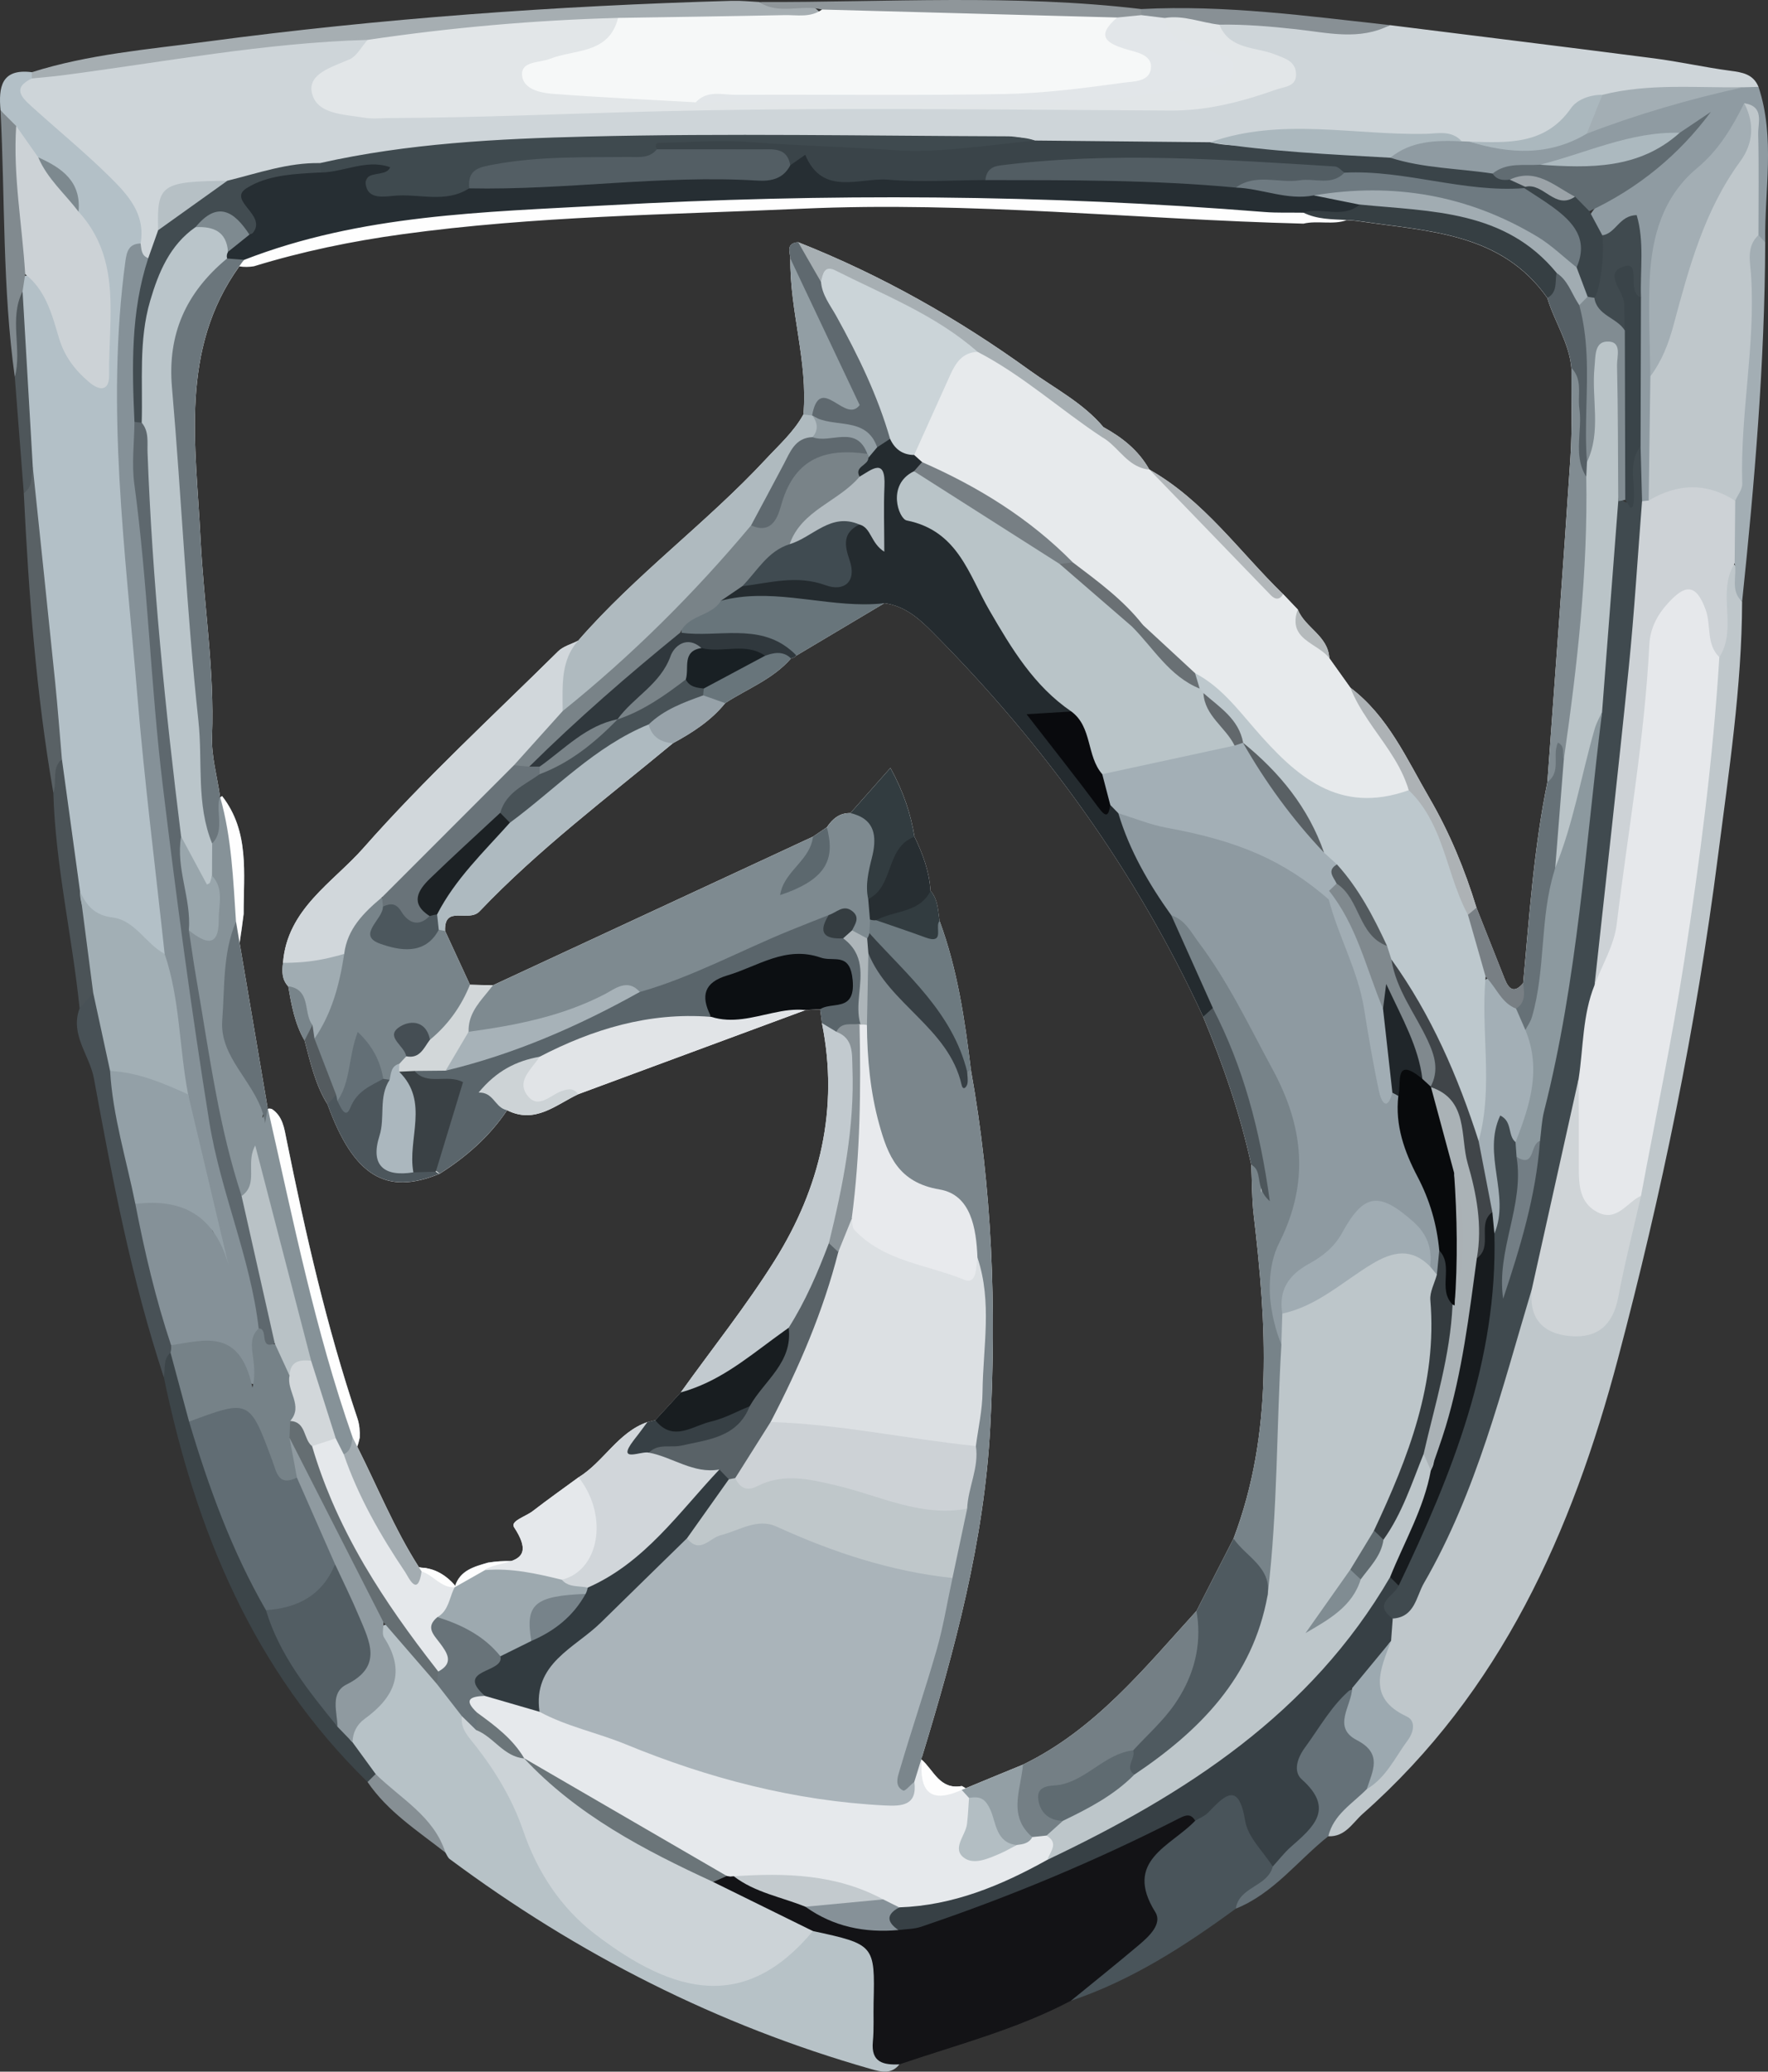 <?xml version="1.0" encoding="UTF-8"?><svg id="a" xmlns="http://www.w3.org/2000/svg" viewBox="0 0 749.27 878"><rect x="0" y="0" width="749.27" height="878" fill="#333333" stroke="none"/><defs><style>.b{fill:#bfc7ca;}.c{fill:#657178;}.d{fill:#b6c0c5;}.e{fill:#778389;}.f{fill:#545b5f;}.g{fill:#30383d;}.h{fill:#798388;}.i{fill:#7d898f;}.j{fill:#667177;}.k{fill:#a7afb3;}.l{fill:#6a7074;}.m{fill:#9ca9b0;}.n{fill:#7e8a90;}.o{fill:#8f9ba2;}.p{fill:#20262a;}.q{fill:#a8aeb1;}.r{fill:#b3c0c7;}.s{fill:#e6e9ec;}.t{fill:#8c999f;}.u{fill:#e7eaec;}.v{fill:#8f969a;}.w{fill:#b9c2c6;}.x{fill:#adb5b9;}.y{fill:#49545a;}.z{fill:#1c2124;}.aa{fill:#8f9aa0;}.ab{fill:#a1adb4;}.ac{fill:#a0acb3;}.ad{fill:#cbd4d8;}.ae{fill:#6b767c;}.af{fill:#262e33;}.ag{fill:#b7c2c7;}.ah{fill:#555f65;}.ai{fill:#636f76;}.aj{fill:#a3aeb4;}.ak{fill:#68757b;}.al{fill:#e1e4e7;}.am{fill:#b3bcc1;}.an{fill:#a1acb2;}.ao{fill:#787f84;}.ap{fill:#616c72;}.aq{fill:#cdd2d6;}.ar{fill:#373f44;}.as{fill:#697074;}.at{fill:#62686c;}.au{fill:#99a6ac;}.av{fill:#869198;}.aw{fill:#4f5a60;}.ax{fill:#b2b7ba;}.ay{fill:#a3acb1;}.az{fill:#6e7a81;}.ba{fill:#a7b2b8;}.bb{fill:#929ea4;}.bc{fill:#a3afb6;}.bd{fill:#818a8f;}.be{fill:#5f6b71;}.bf{fill:#aab2b6;}.bg{fill:#868f94;}.bh{fill:#181d20;}.bi{fill:#4b5357;}.bj{fill:#d1d7db;}.bk{fill:#656e72;}.bl{fill:#777f84;}.bm{fill:#80898e;}.bn{fill:#363f43;}.bo{fill:#bac5ca;}.bp{fill:#485156;}.bq{fill:#080a0c;}.br{fill:#596064;}.bs{fill:#859198;}.bt{fill:#404a4f;}.bu{fill:#abb8be;}.bv{fill:#242b2f;}.bw{fill:#404b51;}.bx{fill:#bdc6ca;}.by{fill:#a2afb5;}.bz{fill:#cfd4d7;}.ca{fill:#6b7579;}.cb{fill:#97a2a9;}.cc{fill:#bdc8cd;}.cd{fill:#cdd3d6;}.ce{fill:#d2d7da;}.cf{fill:#485257;}.cg{fill:#e5e8eb;}.ch{fill:#f6f8f8;}.ci{fill:#899297;}.cj{fill:#3f4a4f;}.ck{fill:#4e565a;}.cl{fill:#0c0f12;}.cm{fill:#272e32;}.cn{fill:#abb7be;}.co{fill:#b9c4c8;}.cp{fill:#404549;}.cq{fill:#535e64;}.cr{fill:#5e686e;}.cs{fill:#3a4449;}.ct{fill:#616d74;}.cu{fill:#b5babc;}.cv{fill:#aab1b5;}.cw{fill:#9da9af;}.cx{fill:#d2d7d9;}.cy{fill:#b3bec3;}.cz{fill:#c3cace;}.da{fill:#343b3f;}.db{fill:#4c565c;}.dc{fill:#5f696f;}.dd{fill:#a0acb2;}.de{fill:#5f6a6f;}.df{fill:#7b868c;}.dg{fill:#77838a;}.dh{fill:#596165;}.di{fill:#454e54;}.dj{fill:#afbabf;}.dk{fill:#596267;}.dl{fill:#a6aeb2;}.dm{fill:#424c51;}.dn{fill:#535a5e;}.do{fill:#acb9bf;}.dp{fill:#e6e8eb;}.dq{fill:#323c40;}.dr{fill:#3c4549;}.ds{fill:#818c92;}.dt{fill:#adb2b5;}.du{fill:#171b1e;}.dv{fill:#e8eaed;}.dw{fill:#939fa5;}.dx{fill:#747f85;}.dy{fill:#bac4c8;}.dz{fill:#6d7a80;}.ea{fill:#5a656b;}.eb{fill:#dce0e3;}.ec{fill:#323b40;}.ed{fill:#889095;}.ee{fill:#768288;}.ef{fill:#e2e6e8;}.eg{fill:#ccd3d7;}.eh{fill:#78848a;}.ei{fill:#090a0d;}.ej{fill:#687379;}.ek{fill:#d1d6da;}.el{fill:#131316;}.em{fill:#869298;}.en{fill:#e2e6e9;}.eo{fill:#ccd2d6;}.ep{fill:#8e9aa1;}.eq{fill:#ced5d9;}.er{fill:#bfc7cb;}.es{fill:#525d63;}.et{fill:#3a4145;}.eu{fill:#93a0a7;}.ev{fill:#374045;}.ew{fill:#4d565b;}.ex{fill:#5c686e;}.ey{fill:#c2cacf;}.ez{fill:#4c575d;}.fa{fill:#737e85;}.fb{fill:#808c92;}.fc{fill:#192024;}.fd{fill:#aebac0;}.fe{fill:#697379;}.ff{fill:#9ba3a8;}.fg{fill:#fefefe;}.fh{fill:#353d41;}.fi{fill:#aab4ba;}</style></defs><path class="eq" d="M589.05,10.66c37.3,4.67,74.62,9.24,111.9,14.07,10.8,1.4,21.47,3.82,32.26,5.25,5.17,.69,9.8,1.39,12.03,6.84-2.06,2.21-4.63,3.42-7.55,3.95-18.62,1.34-37.5-.9-55.88,3.88-5.62,.21-10.94,1.93-14.56,6.09-12.14,13.95-27.78,15.01-44.46,13.05-1.84-.17-3.63-.54-5.4-1.01-22.21-3.46-44.86,.19-67.05-4.45-8.38-1.75-8.43-.6-17.73,4.06-6.6,3.31-14,1.86-21.1,2.22-24.64-.77-49.3,1.42-73.91-.89-6.36-1.95-12.87-2.48-19.52-2.45-56.06,.21-112.17-1.64-168.15,.8-37.12,1.62-74.39,4.29-111.16,10.55-13.6,1.76-27.1,4.18-40.37,7.7-10.91,2.71-27.28-4.11-28.1,16.19-.87,5.16-2.29,10.05-6.63,13.49-4.65,.98-5.9-2.34-7.19-5.64-1.89-18.53-15.19-29.38-27.68-40.67-5.63-5.09-12.23-9.11-17.15-14.99-8.23-9.83-7.34-12.52,5.57-17.56,40.82-6.82,81.85-11.99,122.88-17.15,5.3-.67,10.94-1.38,15.78,2.24,2.17,12.46-11.63,13.09-16.41,22.28,7.34,6.98,16.77,6.46,25.69,6.54,36.9,.33,73.76-1.58,110.62-2.41,73.89-1.67,147.84-.49,221.76-.49,14.46,0,28.19-2.41,41.26-10.72-6.4-9.23-23.53-6.28-22.26-21.68,18.4-4.87,36.52,1.92,54.85,1.44,5.88-.15,11.81,1.82,17.67-.5Z"/><path class="er" d="M738.3,254.95c-.12,36.32-5.66,72.19-10.25,108.05-9.19,71.89-23.8,142.8-42.38,212.87-19.49,73.51-49.62,141.09-108.07,192.78-4.4,3.89-7.48,9.91-14.66,9.59-4.01-12.85,7.9-15.98,13.85-22.75,5.49-3.85,8.91-9.53,12.82-14.75,2.8-3.74,4.88-8.92,.77-11.82-14.56-10.31-8.27-22.83-4.91-35.25,.51-3.26,1.29-6.41,3.13-9.21,16.94-19.67,25.15-43.81,34.15-67.44,6.87-18.04,12.05-36.66,16.83-55.39,1.49-5.83,.69-13.9,9.5-15.63,2.86,1.95,3.57,5.43,5.54,7.98,8.82,11.41,21.69,9.81,26.13-4.04,4.83-15.04,9.39-30.32,10.59-46.3,16.55-74.18,25.4-149.48,33.43-224.9,2.69-7.91,2.56-16.09,2.68-24.3,.08-5.89-.3-12.26,5.73-16.17,7.99,3.64,1.03,11.86,5.1,16.7Z"/><path class="r" d="M13.54,33.23c-8.69,4.11-4.17,8.24,.11,12.11,10.91,9.86,22.31,19.22,32.77,29.53,7.7,7.58,15.36,15.84,13.17,28.31-5.97,36.99-6.78,74-3.06,111.37,2.99,30.04,4.09,60.27,7.53,90.32,3.12,27.27,5.46,54.64,9.29,81.83,.7,4.94,.98,9.89-.91,14.67-.87,1.35-2.21,3.74-3.32,3.16-14.3-7.45-32.87-9.14-38.79-28.14-2.43-18.59-5.32-37.12-7-55.81-4.56-40.68-8.35-81.42-11.28-122.24-1.2-24.29-6.3-48.29-5.23-72.73,.06-2.63,.13-5.28,1.22-7.74,12.05-5.26,12.77,5.92,16.28,11.9,5.04,8.57,5.68,19.77,16.41,27.57,3.22-23.79,3.54-44.96-8.84-64.51-1.53-11.21-8.98-18.31-17.24-24.85-4.66-2.78-6.53-7.74-9.35-11.96-2.03-2.89-2.57-6.6-5.07-9.24-.89-9.76,.25-17.84,13.28-16.18,1.05,.57,1.41,1.15,1.06,1.74-.34,.59-.69,.89-1.04,.89Z"/><path class="ag" d="M381.16,874.93c-3.4,4.25-7.57,3.23-11.97,1.98-65.1-18.54-124.41-48.68-178.62-89.03-.82-.61-1.2-1.79-1.79-2.71-8.09-12.99-22.14-20.13-31.44-31.94-4.22-4.56-8.58-9.02-10.7-15.07-.13-1.62-.49-3.73,.51-4.71,12.49-12.27,17.13-27,14.32-44.2,7.81-3.29,10.59,3.27,14.09,7.6,3.78,4.66,7.84,9,12.02,13.26,5.09,5.22,8.85,11.31,11.66,18.01,12.56,18.72,21.98,39.1,32.47,58.96,14.95,28.3,37.67,48,72.39,49.28,8.96,.33,16-1.45,22.48-7.46,6.04-5.61,12.9-10.18,20.78-13.06,23.56,3.68,27.98,8.47,28.21,32.02,.09,9.49,.63,18.68,5.6,27.07Z"/><path class="el" d="M381.16,874.93c-6.7,.25-12.09-.74-11.25-9.63,.52-5.46,.18-11.01,.31-16.51,.6-24.48,.38-24.75-25.71-30.38-17.63,.41-29.66-11.54-43.45-19.64-.85-4.65,2.3-5.72,5.8-6.49,1.68-.13,3.34,.05,4.96,.47,10.32,4.67,21.51,7.24,31.59,12.56,11.71,5.51,23.79,9.33,36.96,8.36,15.5-1.67,29.87-7.31,43.8-13.66,23.85-10.87,48.54-19.79,72.11-31.31,3.96-1.93,8.25-3.91,11.4,1.5,0,4.91-3.26,8.12-6.45,11-8.24,7.42-13.61,14.74-8.64,27.1,3.51,8.73-3.64,15.37-9.76,21.06-8.52,7.93-19.7,11.8-28.99,18.59-23.05,12.19-48.22,18.63-72.7,26.98Z"/><path class="o" d="M738.69,37c2.19-.06,4.37-.12,6.56-.18,7.2,21.71,2.46,43.93,2.84,65.93-3.13,.43-4.51-1.6-5.64-3.98-4.3-14.77,1.57-30.35-3.55-44.9-2.28,2.6-2.99,6.25-5.53,8.26-29.87,23.64-32.44,56.26-30.13,90.57,.22,3.26,.36,6.54,.45,9.85-1.08,16.29,3.32,32.94-3.39,48.82-1.58,1.64-3.39,1.95-5.43,.93-5.44-7.16-3.27-15.57-3.91-23.52,.09-19.25-.04-38.5,.06-57.72,.09-6.9-.06-13.89,.59-20.76,.97-10.21-3.79-11.94-12.23-9.59-4.19-1.85-5.95-5.1-5.57-9.58,10.92-16.28,29.5-23.17,42.45-33.98-.34,.43-2.48,1.29-4.86,1.73-20.28,2.98-39.43,10.7-59.6,14.1-6.96,1.17-13.88,2.44-20.75,4.1-14.34-2.18-30.22,2.15-42.23-9.94,7.6-13.41,19.47-8.87,30.64-7.26,1.08,.04,2.16,.09,3.24,.13,16.98,4.42,32.92,1.16,48.26-6.53,21.29-10.75,44.22-14.8,67.72-16.51Z"/><path class="y" d="M453.86,847.95c9.66-7.9,19.4-15.69,28.93-23.74,4.24-3.58,9.89-8.92,6.83-13.81-13.69-21.9,6.66-27.93,16.9-38.75,2.97-6.6,6.84-13.23,14.65-13.39,8.32-.17,8.61,8.37,11.33,13.87,3.09,6.25,7.38,11.96,8.88,18.96-1.56,10.22-13.36,10.32-17.67,17.84-21.69,15.86-44.14,30.38-69.87,39.03Z"/><path class="dl" d="M13.54,33.23c-.05-.88-.06-1.75-.03-2.63,24.09-7.63,49.29-9.66,74.05-12.96C161.43,7.78,235.74,2.47,310.24,.35c3.83-.11,7.67,.32,11.5,.5,8.2,4.84,19.16-4.2,26.44,5.27-5.14,6.59-12.64,5.84-19.59,5.88-21.87,.13-43.74,.6-65.6-.2-30.03,.89-59.79,5.32-89.77,7.01-5.86,.33-12.01,2.27-17.43-1.9-43.55,1.21-86.29,9.39-129.34,15.01-4.29,.56-8.61,.88-12.92,1.32Z"/><path class="dr" d="M149.38,738.38c3.27,4.49,6.55,8.99,9.82,13.48,.82,3.12-.3,4.26-3.43,3.38-48.43-47.32-72.88-106.68-86.34-171.59-1.39-4.28-3.5-8.73,2.63-11.24,9.16,7.34,8.06,18.86,11.63,28.47,7.88,27.47,19.55,53.48,31.12,79.51,7.3,17.71,18.65,32.93,29.82,48.26,3.25,2.43,1.68,7.2,4.75,9.73Z"/><path class="c" d="M523.73,808.92c1.34-9.35,13.49-9.23,15.65-17.86-.36-4.81,2.08-8.54,5.41-11.35,8.25-6.98,9.41-13.76,4.25-24.06-6.51-12.98,8.69-35.75,24.88-39.87,2.19,8.11,1.26,16.84,8.44,23.8,6.47,6.28,1.68,13.01-3.12,18.66-6.04,6.17-14.08,10.71-16.31,19.99-13.01,10.31-23.17,24.25-39.21,30.69Z"/><path class="bp" d="M72.26,573.27c-3.25,2.83-2.13,6.85-2.83,10.38-13.68-41.28-21.79-83.91-29.62-126.54-1.83-9.98-10.26-18.64-6.08-29.76,2.19-2.5,.63-10.33,7.94-5.61,6.74,9.82,5.36,21.78,8.65,32.52,3.2,18.15,7.34,36.11,10.71,54.22,3.3,20.39,11.03,39.78,13.58,60.35-.06,1.86-.85,3.34-2.35,4.44Z"/><path class="aj" d="M745.24,99.63c.95,1.04,1.9,2.08,2.85,3.11-.19,50.93-4.49,101.6-9.79,152.2-5.16-4.61-2.05-10.83-3.16-16.22-6.82-8.25-4.26-17.66-3.35-26.87,1.93-30.55,5.63-60.98,5.34-91.68-.07-7.44-2.49-16.86,8.11-20.54Z"/><path class="dh" d="M13.91,198.1c3.16,30.34,6.38,60.68,9.47,91.03,1.1,10.84,1.91,21.72,2.85,32.57-3.29,4.23,1.22,10.44-3.63,14.28-7.29-42.05-10.44-84.5-12.52-127.06,3.46-2.83-.22-8.2,3.83-10.82Z"/><path class="v" d="M348.35,4.05c-8.72-2.3-18.28,2.39-26.6-3.2,53.99,.19,108.05-3.44,161.93,3,.95,2.09,.46,3.75-1.47,5.01-3.61,2.07-7.54,2.71-11.64,2.67-36.79,1.59-73.35-4.76-110.14-3.15-4.37,.19-8.76-.91-12.07-4.32Z"/><path class="bi" d="M22.6,335.99c1.71-4.63-.9-10.36,3.63-14.28,2.57,18.71,5.13,37.42,7.7,56.14-.19,8.99,7.19,15.64,7.57,24.48,.27,6.29,3.6,12.87-2,18.51-1.92,2.17-3.85,4.35-5.77,6.52-3.11-30.53-10.23-60.56-11.13-91.36Z"/><path class="bd" d="M10.68,116.18c-.37,2.43-.74,4.87-1.11,7.3-3.87,11.87,2.11,24.63-3.29,36.37C1.03,122.33,2.15,84.48,.23,46.79c2.21,2.2,4.42,4.41,6.63,6.61,4.26,20.75,11.75,41.29,3.82,62.78Z"/><path class="ed" d="M483.7,6.41c0-.86-.02-1.71-.03-2.57,35.39-1.84,70.36,2.96,105.38,6.81-12.95,6.69-26.61,3.17-39.74,1.74-10.87-1.18-21.64-2.12-32.54-1.94-7.69,5.68-15.71,.1-23.56,.72-3.72-.5-7.29-1.31-9.51-4.78Z"/><path class="ck" d="M6.28,159.85c3.18-11.94-2.58-24.68,3.29-36.37,1.44,24.88,2.89,49.75,4.34,74.63-.9,3.74,.22,8.19-3.83,10.82-1.27-16.36-2.53-32.72-3.8-49.08Z"/><path class="bg" d="M155.77,755.24c1.14-1.13,2.28-2.25,3.43-3.38,10.58,10.46,24.63,17.85,29.58,33.32-11.7-9.21-24.42-17.3-33.01-29.94Z"/><path class="ef" d="M493.61,7.63c8-1.33,15.43,1.99,23.16,2.83,4.37,10.72,15.33,9.32,23.65,12.64,4.27,1.7,8.69,2.87,8.84,8.3,.15,5.35-4.81,5.29-8.2,6.49-14.53,5.15-29.14,9.04-44.94,8.97-73.88-.36-147.79-1.48-221.62,.43-36.24,.94-72.49,2.61-108.77,2.72-3.86,.01-7.81,.49-11.56-.15-8.53-1.45-20.26-1.35-22.06-10.86-1.49-7.88,8.88-10.69,15.97-13.82,3.17-1.4,5.17-5.44,7.71-8.28,35.2-5.21,70.57-8.36,106.14-9.31,3.74,10.64-4.83,13.06-11.32,16.59-6.63,3.61-14.88,3.06-23.5,9.23,24.89,3.68,47.68,5.2,70.62,5.39,71.21-1.96,142.81,5.32,215.1-7.11-5.81-11.13-23.29-8.83-19.23-24.06Z"/><path class="bs" d="M72.5,570.12c-6.54-19.58-11.23-39.62-15.14-59.87,22.46-7.23,26.2-4.92,37.9,22.97-11.26-21.71-12.96-46.76-19.08-70.63-3.49-19.29-9.44-38.31-6.41-58.31-3.91-36.49-8.54-72.93-11.57-109.49-5.08-61.16-13.41-122.29-5.09-183.85,.57-4.19,1.37-7.63,6.48-7.76,.38,2.44,.22,5.16,3.24,6.22,3.07,3.18,2.8,7.03,1.79,10.78-5.21,19.34-3.28,39.09-3.55,58.71,2.47,50.97,7.17,101.73,12.5,152.5,5.75,54.66,13.04,109,23.75,162.9,4.39,22.08,14.35,42.79,16.09,65.5-1.22,6.86-1.72,13.77-1.71,20.8,0,4.09-4.14,8.81-6.91,4.04-7.64-13.2-21.54-9.86-32.3-14.51Z"/><path class="cs" d="M589.23,66.85c14.09,4.51,28.88,4.5,43.33,6.71,2.9,1.65,5.97-.41,8.92,.38,3.21,1.25,6.31,2.57,4.11,7.01-1.43,1.13-3,1.91-4.75,2.4-24.45,1.93-47.88-6.37-72.08-7.01-38.79-1.65-77.46-8.84-116.41-2.39-11.22,1.86-23.24-2.29-33.79,4.52-28.95,2.69-58.23,8.95-85.57-7.39-12.08-4.38-24.66-2.56-37.04-3.02-6.46-.24-13.07,.37-18.96-3.26-4.67-5.99,.23-6.44,4.09-6.34,31.83,.83,63.65-1.34,95.53,1.23,13.87,1.12,28.16-1.85,42.32-1.32,6.55,.24,13.21-1.09,19.64,1.19,24.78,.24,49.56,.48,74.33,.73,19.79,4.77,39.84-5.17,59.75,1.2,5.52,1.76,12.09,.19,16.55,5.37Z"/><path class="cj" d="M438.59,59.56c-19.81,1.95-40.99,5.36-59.2,4.1-20.13-1.4-40.87-1.88-61.25-3.43-13.06-.99-26.29,.12-39.44,.35-.3,0-.78,.72-.82,1.14-.04,.5,.3,1.04,.48,1.56-2.29,9.84-10.63,7.6-17,7.81-15.71,.52-31.43,.08-46.99,3.18-4.82,.96-9.84,.8-12.13,6.3-13.53,11.62-29.02,7.51-43.88,4.55-6.44-1.29-6.26-4.63-.86-12.44-4.12-.96-7.07,2.17-10.66,2.8-3.92,.69-7.67,.82-11.13-1.56-1.24-1.58-1.26-3.18-.09-4.8,37.23-8.39,75.27-10.31,113.1-11.24,59.49-1.46,119.04-.29,178.56-.1,3.76,.01,7.52,1.16,11.29,1.78Z"/><path class="dm" d="M135.64,69.12c.09,1.34,.19,2.68,.28,4.02-.35,.41-.63,.99-1.08,1.2-9.15,4.31-24.71,19.41-26.84,26.12-8.23-.83-16.52-12.06-24.66,.19-14.05,15.62-18.11,34.69-19.22,54.81-.42,7.59,1.14,15.44-2.77,22.62-1.23,1.64-2.69,1.87-4.37,.73-1.06-23.39-1.6-46.74,5.85-69.41,1.4-3.95,2.8-7.9,4.2-11.85,4.27-14.68,17.74-16.52,29.33-20.96,12.96-3.17,25.65-7.73,39.27-7.47Z"/><path class="bu" d="M589.23,66.85c-25.5-1.43-51.02-2.57-76.31-6.57,30-10.59,60.74-2.96,91.14-3.55,5.23-.1,11.07-1.71,15.4,3.16-10.72-.45-21.3-.31-30.24,6.95Z"/><path class="aj" d="M738.69,37c-22.55,4.97-44.68,11.35-66.24,19.67-5-8.4,2.94-11.59,6.64-16.49,19.66-4.95,39.69-2.91,59.6-3.18Z"/><path class="bu" d="M679.09,40.18c-2.21,5.49-4.43,10.99-6.64,16.48-16.01,9.56-32.73,8.59-49.74,3.37,16.03,.45,32.04,1.6,43.06-14.16,2.62-3.74,8.05-5.7,13.32-5.7Z"/><path class="d" d="M96.37,76.6c-9.78,6.98-19.56,13.97-29.34,20.96-.58-19.37,1.19-20.64,29.34-20.96Z"/><path class="dp" d="M728.65,278.51c-2.66,43.09-8.22,85.88-14.84,128.48-5.19,33.41-12.17,66.53-18.35,99.78-3.8,7.28-8.65,13.34-17.98,10.63-8.61-2.5-11.1-9.92-12.34-17.86-2.22-14.24-.04-28.53-.56-42.79,.75-13.99,2.53-27.79,7.42-41.05,14.16-33.41,13.81-69.49,18.78-104.54,1.83-12.94,4.33-25.95,4.19-39.16-.01-1.09,.28-2.17,.54-3.24,3.01-12.72,13.6-23.95,21.33-21.35,11.76,3.95,11.6,14.57,11.57,24.61,0,2.18-.49,4.35,.25,6.49Z"/><path class="bt" d="M675.76,417.51c-5.12,12.7-4.71,26.33-6.72,39.56-3.68,24.04-5.28,48.42-11.88,72-1.75,6.25-2.11,13.05-8,17.36-12.75,42.43-23.25,85.7-45.71,124.53-3.3,5.71-3.84,14.43-13.21,15-12.56-4.49-3.6-10.69-1.34-16.37,23.02-46.27,40.07-94.19,40.75-146.67,2.61-8.16,1.92-16.23-.25-24.38-1.13-4.26-1.22-8.72-.95-13.12,.38-6.12,.66-13.53,7.9-14.57,7.44-1.07,6.52,7.27,9.04,11.67,.83,2.63,1.27,5.34,1.46,8.08,.23,19.24-5.78,37.32-9.89,55.76,4.73-21.17,11.44-41.98,11.11-64.09,12.5-53.08,16.57-107.44,24.84-161.15,1.02-6.6,1.46-13.07,1.29-19.67,4.12-28.55,1.96-57.73,8.48-86.02,.67-1.62,1.76-2.94,3.17-3.92,.83-1.17,5.41,5.18,3.73-2.23-1.63-7.19-4.9-15.91,5.69-20.1,.21,7.75,.42,15.5,.63,23.26,8.14,15.35,2.05,31.46,.64,46.6-4.94,53.04-8.52,106.37-20.78,158.48Z"/><path class="ev" d="M592.75,672.02c-1.85,4.47-11.38,7.55-2.51,13.94-.24,3.16-.47,6.32-.71,9.47-5.56,6.62-6.47,17.07-16.5,20-8.51,6.97-13.67,16.59-20.04,25.27-3.18,4.34-5.08,10.06-1.27,13.46,14.07,12.53,4.79,20.27-4.63,28.56-2.83,2.49-5.15,5.55-7.71,8.35-4.05-6.4-10.53-12.4-11.66-19.28-2.77-16.78-8.41-11.21-15.72-3.59-1.45,1.51-3.63,2.32-5.48,3.45-1.87-3.17-4.03-2.43-6.82-1-35.3,18.03-71.78,33.25-109.33,45.94-3.02,1.02-6.41,.96-9.62,1.4-11.65-5.14-5.61-8.76,1.04-12.36,21.04-3.62,40.97-10.53,59.89-20.38,45.98-23.94,91.24-48.73,124.57-90.27,7.11-8.86,9.76-21.27,21.07-26.8,2.84-.17,4.38,1.49,5.42,3.85Z"/><path class="aq" d="M675.76,417.51c4.86-44.79,9.95-89.56,14.48-134.38,2.38-23.52,3.8-47.13,5.65-70.7,.94-.07,1.88-.17,2.82-.3,14.93-13.84,22.76-13.82,36.67,.11-.08,8.83-.16,17.66-.24,26.49-7.71,12.36,1.39,27.46-6.49,39.79-5.66-5.53-3.39-13.41-5.78-20.05-4.31-11.96-9.22-10.26-16.03-2.79-4.56,5.01-7.52,10.67-7.87,17.62-2,39.79-9.05,79.02-13.83,118.49-1.07,8.82-6.16,17.16-9.4,25.72Z"/><path class="bz" d="M649.16,546.43c6.63-29.79,13.25-59.57,19.88-89.36,.03,12.58,.11,25.16,.06,37.74-.03,7.36,.3,14.79,7.62,18.79,8.42,4.6,12.67-3.99,18.75-6.82-3.26,14.3-6.93,28.53-9.65,42.94-2.21,11.71-8.68,17.55-20.36,16.54-11.75-1.01-17.64-7.66-16.29-19.84Z"/><path class="m" d="M573.03,715.44c5.5-6.67,11-13.33,16.5-20-4.47,12.02-10.4,24.1,6.62,32.03,4.03,1.88,2.92,6.75,.47,10.05-5.38,7.24-9.14,15.87-17.38,20.73,2.4-7.65,6.91-14.99-4.22-20.76-10.62-5.5-2.15-14.55-2-22.05Z"/><path class="eo" d="M10.68,116.18c-1.27-20.93-5.2-41.69-3.82-62.78,3.12,4.43,6.23,8.86,9.35,13.29,5.78,7.6,15.29,12.44,17.07,23.01,18.56,20.35,12.61,45.38,12.98,69.12,.11,6.92-3.91,7.01-8.48,3.14-5.94-5.03-10.43-10.8-12.77-18.64-2.94-9.85-5.52-20.24-14.34-27.14Z"/><path class="by" d="M69.78,404.29c6.55,19.31,6.13,39.78,9.95,59.54,.6,1.75-.4,4.13-1.54,3.57-10.29-5.03-22.53-5.54-31.53-13.52-2.39-11.02-4.77-22.04-7.16-33.06-1.86-14.33-3.71-28.66-5.57-42.99,2.73,6,6.21,10.07,13.79,11.02,9.52,1.19,14.03,11.15,22.06,15.43Z"/><path class="i" d="M33.28,89.7c-5.77-7.61-13.24-13.96-17.07-23.01,10.02,4.46,18.27,10.23,17.07,23.01Z"/><path class="eg" d="M302.24,797.6c14.09,6.94,28.18,13.88,42.27,20.82-28.7,34.34-58.79,27.01-92.35,1.27-14.48-11.1-24.44-26.27-30.46-43.88-4.45-13.01-11.51-24.79-19.93-35.63-3.05-3.94-6.72-7.3-6.03-12.87,3.18-.47,5.68,1.11,8.2,2.68,6.23,3.8,11.66,8.74,17.93,12.5,1.29,.79,2.48,1.69,3.64,2.66,18.76,17.02,40.9,29.01,62.43,41.9,5.12,3.07,10.95,5.12,14.31,10.55Z"/><path class="aa" d="M149.38,738.38c-2.12-2.19-4.23-4.38-6.35-6.56-4.53-7.18-5.35-14.75,1.51-20.39,9.88-8.13,7.6-16.76,3.08-26.14-3.29-6.83-6.91-13.52-9.37-20.74-5.21-12.68-10.93-25.15-15.88-37.94-1.57-5.61-4.3-11.2-.48-16.95,6.1-2.15,7.92,2.77,9.57,6.5,9.15,20.7,19.12,40.96,30.47,60.54,1.93,3.34,3.34,7.08,.6,10.85,.04,2.18-.75,4.9,.25,6.46,9.41,14.56,4.39,25.34-8.31,34.52-3.21,2.32-4.97,5.76-5.08,9.86Z"/><path class="ej" d="M201.77,733.21c-2.01-1.96-4.02-3.92-6.03-5.89-3.53-4.55-7.06-9.09-10.59-13.62-.41-1.52-.74-3.05-.98-4.6,3.95-8.34-10.63-17.68,1.36-25.61,12.65,.03,21.54,6.41,28.14,16.64,2.4,7.94-9.4,10.23-7.23,18.11-1.1,3.15-2.06,6.31-1.87,9.72-.21,2.15-.82,4.07-2.81,5.26Z"/><path class="bk" d="M185.74,708.42c-.2,1.75-.39,3.51-.59,5.27-7.54-8.7-15.09-17.41-22.63-26.14-13.28-26.08-26.56-52.15-39.84-78.22-1.8-2.34-1.8-4.7-.12-7.09,8.67-2.79,9.75,4.34,12.41,9.44,10.41,27.24,23.85,52.87,40.42,76.9,4.22,6.13,10.98,11.12,10.35,19.84Z"/><path class="s" d="M448.88,781.5c.27,2.45-1.86,4.64-4.97,6.69-19.61,10.93-39.96,19.41-62.82,20.18-1.49,.5-2.88,.5-4.24,.23-1.72-.36-3.35-1.16-4.97-1.99-.13-.03-.23-.1-.36-.17-.99-.33-1.99-.63-3.01-.93-13.75-3.98-28.06-5-42.14-7.22-5.17-.8-10.34-1.79-15.41-3.11l-1.46,.13-1.46-.23c-1.62-.5-3.25-1.03-4.84-1.59h-.03c-4.37-1.52-8.65-3.21-12.79-5.07t-.03-.03c-24.68-11-46.18-27.43-68.15-43.14h-.03v-.03c-.07-.03-.1-.07-.17-.1-5.47-3.81-10.47-8.08-14.81-12.99-.96-1.06-1.86-2.12-2.75-3.25-.8-.99-1.56-2.02-2.29-3.08-6.2-5.8-2.25-6.82,3.31-7.06,.3-.13,.6-.23,.89-.3,7.89-2.55,14.84,.99,21.97,3.38,.63,.23,1.29,.43,1.95,.63,1.26,.36,2.52,.73,3.78,1.13,31.24,9.48,60.66,24.45,93.16,30.35,12.95,2.35,25.84,5.37,38.96,6.29,5.04,.36,11.33,2.25,15.04-2.52,.66-.86,1.26-1.95,1.76-3.35,.46-1.69,.86-3.45,1.56-5,0-.03,.03-.07,.03-.13,.83-1.99,2.12-3.68,4.51-4.67,.46,.3,.93,.66,1.36,1.06,.07,.03,.1,.07,.17,.17,5.14,4.51,7.65,12.85,17,11.16,.56,.27,1.09,.6,1.59,.96,.5,.36,.99,.76,1.39,1.19,.8,.76,1.42,1.59,1.99,2.55,0,.03,.03,.07,.03,.1,.43,.86,.73,1.69,.89,2.52,1.59,5.96-1.06,11.89-2.15,17.69,4.54,1.89,8.25,.93,11.73-.4,1.06-.4,2.12-.83,3.18-1.23,.93-.36,1.89-.7,2.85-.96,1.76-.73,3.48-1.49,5.23-2.15,.43-.17,.86-.33,1.29-.46,.76-.27,1.52-.53,2.32-.73,1.92-.4,3.78-.4,5.63,.03,.53,.1,1.03,.27,1.52,.46,.03,0,.1,0,.13,.03,2.35,1.79,3.48,3.41,3.64,4.94Z"/><path class="ca" d="M222.01,745.11c28.67,16.66,57.34,33.31,86.02,49.97-1.93,.84-3.86,1.68-5.79,2.52-29.33-13.54-57.8-28.41-80.23-52.49Z"/><path class="cz" d="M310.97,795.19c21.84-1.46,43.37-.96,63.32,9.8-10.35,7.71-21.53,6.67-32.95,3.12-10.19-4.15-21.36-5.99-30.37-12.92Z"/><path class="av" d="M341.34,808.11c10.98-1.04,21.97-2.08,32.95-3.12,2.27,1.13,4.53,2.26,6.8,3.39-5.64,3.01-5.27,6.22-.34,9.6-14.28,1.27-27.58-1.4-39.41-9.87Z"/><path class="er" d="M735.38,212.24c-12.2-7.86-24.42-7.37-36.67-.11,.23-17.54,.46-35.08,.7-52.62,8.41-33.6,16.17-67.47,36.12-96.71,4.12-6.03,1.35-12.92,3.68-19.04,8.57,1.29,5.8,8.11,5.91,13,.33,14.29,.11,28.58,.11,42.87-5.24,4.9-3.5,11.37-3.13,17.07,1.92,29.59-4.68,58.78-3.73,88.31,.08,2.37-1.95,4.82-3,7.23Z"/><path class="aj" d="M739.21,43.76c4.42,8.58,3.84,17.07-1.74,24.69-15.15,20.7-21.67,44.9-28.15,69.03-2.16,8.07-4.97,15.42-9.92,22.03-.13-13.77-.89-27.57-.25-41.3,.84-18,5.56-34.91,20.16-47.04,9.06-7.53,14.78-17.18,19.89-27.41Z"/><path class="ap" d="M639.81,76.13c-2.86,.39-5.49,.14-7.25-2.57,6.01-4.89,13.24-3.27,20.08-3.75,20.28-2.09,40.1-6.2,59.19-13.52,4.41-2.96,8.83-5.93,13.24-8.89-13.68,18.41-30.86,32.43-51.52,42.13-4.07,.16-6.97-2.37-10.1-4.38-8.11-2.43-13.9-10.85-23.64-9.02Z"/><path class="cs" d="M695.27,189.17c-6.02,7.81-1.46,16.96-3.23,25.3-.07,.33-.65,.56-1,.83-.76-1.17-1.52-2.33-2.28-3.5-6.97-8.57-3.97-18.76-4.29-28.29-.46-13.57-.13-27.17-.13-40.75,.24-6.55-.58-12.94-2.32-19.33-1.64-6.03-2.19-13.27,6.19-13.89,9.34-.69,4.42,7.67,5.66,12.04,.44,1.55,.74,3.11,1.56,4.52-.05,21.02-.11,42.04-.16,63.06Z"/><path class="bt" d="M695.43,126.11c-6.4-2.64,.23-15.19-6.82-13.28-9.7,2.63-.33,10.42-.28,16,.03,3.75,.17,7.5,.25,11.26-8.33-.25-13.84-3.72-14.55-12.7,3.96-8.79-3.59-19.69,5.02-27.65,5.77-.8,7.17-8.47,14.57-8.56,3.35,11.35,1.42,23.24,1.82,34.93Z"/><path class="cs" d="M679.05,99.74c1.08,7.53-1.04,24.11-3.38,26.45-1.44,.99-2.9,1.08-4.39,.11-3.66-3.57-5.09-8.1-5.62-13.02,1.97-10.56-2.83-17.59-11.4-23.17-3.69-2.4-9.59-3.73-8.27-10.39l.44-.57c8.13-4.17,13.7,4.52,21.06,4.18,2.04,2.06,4.07,4.13,6.08,6.18,1.81,3.4,3.64,6.81,5.48,10.21Z"/><path class="do" d="M711.83,56.29c-17.23,15.45-38.1,14.99-59.19,13.52,19.63-4.93,38.29-14.12,59.19-13.52Z"/><path class="ch" d="M294.85,43.37c-20.17-1.15-40.35-2.08-60.49-3.59-5.36-.4-12.66-1.99-13.12-7.89-.47-6.08,7.41-5.21,11.67-6.9,10.67-4.25,25.12-1.89,29.03-17.4,23.51-.38,47.01-.7,70.52-1.18,5.36-.11,11.01,1.19,15.89-2.37,41.71,1.13,83.41,2.26,125.11,3.38,2.54,5.07,6.9,8.41,10.94,12.19,9.57,8.95,8.05,13.95-5.12,17.41-15.58,4.08-31.61,4.41-47.54,4.55-40.26,.35-80.52,.04-120.78,.2-5.36,.02-11.02-1.65-16.11,1.6Z"/><path class="ct" d="M125.84,626.25c5.38,12.23,10.76,24.46,16.15,36.7-3.36,17.48-12.25,23.39-29.29,19.46-14.5-25.15-24.32-52.2-32.56-79.9,15.89-14.86,28.36-12.41,36.31,7.04,2.43,5.94,2.5,13.25,9.39,16.7Z"/><path class="ee" d="M125.84,626.25c-7.89,3.76-8.52-2.04-10.49-7.35-9.59-25.9-9.71-25.86-35.22-16.39-2.62-9.75-5.25-19.5-7.87-29.25,.28-1.03,.36-2.08,.24-3.15,13.89-1.97,29.15-7.57,34.49,18,2.92-11.42-3.73-19.09,2.64-25.09,6.87-3.66,1.96,9.55,8.72,6.08,5.2,3.28,4.95,9.26,7.08,14.07,.96,6.57,6.93,13.82-2.45,19.05-.1,2.37-.2,4.74-.3,7.1,1.05,5.64,2.11,11.28,3.16,16.91Z"/><path class="es" d="M112.7,682.41c13.5-.87,23.94-6.35,29.3-19.47,3.42,7.39,7.06,14.69,10.2,22.2,4.43,10.57,10.12,21.1-5.27,28.74-7.15,3.55-4.05,11.58-3.89,17.93-12.27-15.14-24.59-30.25-30.33-49.4Z"/><path class="eu" d="M46.66,453.89c11.85,.56,22.49,5.16,33.07,9.94,5.68,24.02,11.37,48.04,17.05,72.07-5.83-20.42-19.12-28.18-39.42-25.65-3.76-18.75-9.56-37.11-10.7-56.36Z"/><path class="en" d="M294.85,43.37c4.9-5.33,11.35-3.15,17.14-3.18,37.94-.2,75.89,.35,113.81-.34,16.86-.31,33.74-2.53,50.49-4.82,4.09-.56,11.43-.25,11.51-6.8,.06-4.98-6.09-6.08-10-7.22-8.84-2.58-13.68-5.58-4.34-13.59,3.41-.34,6.83-.67,10.24-1.01,3.3,.4,6.6,.81,9.91,1.22,1.87,11.46,12.51,10.62,19.95,14.35,3.55,1.78,9.73,.95,9.12,7.44-.51,5.37-4.74,6.89-9.43,7.39-20.59,2.2-41.16,5.92-61.78,6.28-52.2,.9-104.42,.29-156.63,.28Z"/><path class="cr" d="M116.46,569.37c-6.88,2.84-2.47-6.48-6.83-6.34-3.46-30.04-16.15-57.8-20.95-87.64-7.63-47.49-13.98-95.08-19.74-142.83-5.12-42.4-6.28-85.1-12.01-127.4-1.17-8.62-.03-17.55,.05-26.34,1.03,.14,2.05,.24,3.08,.31,8.94,2.22,7.62,9.94,7.75,16.01,1.15,52.9,8.29,105.28,13.31,157.84-1.92,13.56,3.79,26.43,3.72,39.83,4.54,38.28,12.02,76.01,21.01,113.47,3.38,14.84,7.27,29.56,10.82,44.36,1.48,6.16,4.46,12.56-.22,18.75Z"/><path class="af" d="M577.1,87.42c-1.03,1.79-2.15,3.11-3.41,4.11-.96,.76-1.95,1.29-3.01,1.72-5.6,2.12-12.42,.07-18.25,1.49-70.87-1.82-141.6-9.54-212.56-6.33-56.52,2.55-113.24,3.08-169.43,10.83-21.3,2.92-42.27,7.26-62.85,13.58-2.05,.33-4.14,.36-6.16,.03-.4-.07-.8-.17-1.16-.27-.43-.07-.83-.2-1.26-.33-.99-.4-1.82-.96-2.52-1.69-.23-.23-.43-.46-.6-.73-.3-.4-.53-.8-.73-1.26,.17-1.69,.53-3.18,1.09-4.41,.23-.5,.46-.93,.76-1.33,1.46-2.15,3.81-3.35,7.09-3.45,.5,0,1.06,0,1.62,.03,.5-.23,1.13-.33,1.46-.73,6.16-7.59-11-13.65-2.68-18.92,1.06-.66,2.19-1.29,3.31-1.82,7.89-3.74,17.39-4.27,26.5-4.77,.3,0,.63-.03,.93-.03,.23,0,.46-.03,.7-.03,4.34-.03,8.58-1.19,12.85-2.12,2.88-.66,5.76-1.19,8.71-1.29,2.55-.07,5.17,.23,7.85,1.16-1.23,3.45-7.09,2.19-9.41,4.21-.46,.33-.8,.83-.89,1.52-.17,.66-.13,1.52,.17,2.62,1.36,5.07,7.36,4.21,11.56,3.78,10.7-1.09,21.93,3.35,32.07-3.18,2.42-2.19,5.1-3.28,7.98-3.91,.03,0,.07,0,.1-.03,2.82-.63,5.8-.76,8.78-.99,38.17-3.05,76.47-3.21,114.7-4.67,1.49-.03,3.01-.1,4.51-.17,2.09-1.46,4.21-2.95,6.33-4.44,7.39,17.82,23.03,9.54,35.28,10.57,13.62,1.13,27.37,.2,41.08,.13,17.96-3.71,36.05-4.77,54.17-4.54,7.29,.1,14.58,.4,21.83,.83,9.21,.53,18.42,1.92,27.66,2.35,3.98,.03,7.88,.56,11.79,1.26,7.62,1.33,15.21,3.11,23.06,2.39,2.85,.2,5.76,.3,8.55,.7,2.15,.33,4.21,.86,6.13,1.82,1.33,.66,2.58,1.52,3.71,2.72,.8,.8,1.56,1.79,2.19,2.92,.1,.13,.17,.27,.23,.4,.07,.07,.13,.17,.17,.27Z"/><path class="cq" d="M334.91,70.06c-3,5.77-8.13,6.83-14.01,6.47-40.78-2.45-81.32,4.14-122.05,3.3-.73-8.13,3.99-8.95,10.87-10.2,18.83-3.44,37.71-2.92,56.62-3.1,4.26-.04,8.81,.75,12.03-3.25,14.65,0,29.29-.02,43.94,.02,5.36,.01,11.31-.92,12.6,6.76Z"/><path class="es" d="M523.74,79.5c-35.31-3.32-70.73-3.14-106.14-3.18,.38-3.77,2.34-5.71,6.23-6.2,47.34-6,94.64-2.46,141.95,.43,1.38,.08,2.66,1.71,3.99,2.62-.87,8.27-7.49,5.74-12.33,6.58-11.25,1.97-22.44-3.86-33.69-.26Z"/><path class="az" d="M523.74,79.5c8.47-6.17,18.16-1.71,27.18-3.1,6.3-.98,13.35,2.49,18.85-3.22,25.71-1.32,50.45,8.58,76.22,6.55,4.01,2.65,8.12,5.15,12,7.98,8.71,6.36,15.4,13.64,10.18,25.59-6.69,.7-11.3-3.53-16.15-6.98-28.63-20.44-61.97-21.72-95.19-23.51-11.36,2.23-21.99-2.93-33.09-3.31Z"/><path class="ff" d="M667.49,83.35c-8.46,5.86-13.39-6.11-21.07-4.17-2.2-1.02-4.41-2.03-6.61-3.04,11.21-5.2,18.98,2.79,27.67,7.22Z"/><path class="bo" d="M96.64,106.74c-.53,.89-.66,1.83-.39,2.82,.6,2.24,.58,4.64-.99,6.25-21.89,22.6-18,50.05-15.79,77.75,2.66,33.38,4.74,66.81,8.19,100.11,2.15,20.73,1.94,41.68,5.91,62.22,.41,4.65,.61,9.31-.05,13.97-2.64,9.28-6.22,11.44-11.86,1.76-3.11-5.34-2.95-11.49-4.91-17.09-6.72-54.07-12.21-108.25-14.22-162.73-.16-4.32,.7-8.91-2.48-12.67,.51-17.28-1.36-34.83,3.6-51.68,3.52-11.94,8.28-23.58,19.2-31.18,10.25-3.96,15.78-1.71,13.77,10.47Z"/><path class="n" d="M96.64,106.74c-.64-8.69-6.25-10.84-13.77-10.47,9.35-11.42,16.45-6.64,22.84,3.17-3.03,2.43-6.05,4.86-9.07,7.29Z"/><path class="dy" d="M685.81,212.37c-2.28,29.74-4.57,59.49-6.85,89.23-3.11,19.78-8.68,39.06-11.95,58.82-.68,4.14-.15,15.85-10.69,6.63-4.55-15.7,.9-30.77,2.83-46.06,3.94-39.21,8.52-78.37,8.85-117.85,.12-3.09,.45-6.15,1.27-9.14,3.18-10.26,1.3-20.81,1.86-31.22,.3-5.48-.13-11.11,2.86-16.07,2.11-3.51,5.19-6.14,9.47-5.04,4.01,1.03,3.9,4.89,3.77,8.16-.84,20.84,1.94,41.76-1.42,62.54Z"/><path class="t" d="M659.1,367.8c7.78-19.02,11.05-39.31,16.73-58.93,.73-2.51,2.08-4.85,3.14-7.27-7.01,56.58-10.45,113.67-24.57,169.23-1.06,4.18-1.21,8.6-1.78,12.9-4.3,.69,2.3,17.76-9.9,6.58-.15-2.09-.3-4.18-.45-6.27-1.43-16.24,6.68-32.08,2.01-48.47,3.02-18.39,5.61-36.81,7.33-55.36,.47-5.06-.5-11.62,7.5-12.41Z"/><path class="bc" d="M646.45,436.52c6.89,16.57,1.94,32.09-4.18,47.52-3.44-2.82-1.19-8.74-6.48-11.26-7.76,16.48,4.39,33.81-2.47,49.98-3.49-2.08-4.24-5.6-4.87-9.19-.79-10.69-6.29-20.67-4.9-31.71,3.45-21.22-1.76-42.8,2.75-63.96,10.97-11.01,11.29,4.64,17.02,6.79,2.46,3.56,3.01,7.63,3.13,11.83Z"/><path class="du" d="M632.45,513.7c.29,3.02,.58,6.04,.87,9.06,1.45,53.82-17.96,101.98-40.57,149.26-1.21-1.21-2.42-2.42-3.63-3.63-4.05-10.9,5.03-18.31,7.49-27.48,1.82-6.8,5.28-13.16,6.93-20.1,9.19-28.88,13.2-58.81,18.01-88.58,5.85-4.85,.03-16.62,10.89-18.52Z"/><path class="ds" d="M685.81,212.37c-.13-19.18-.08-38.37-.52-57.54-.08-3.69,2.35-10.44-4.42-10.06-5.19,.29-4.67,6.36-5.12,10.74-1.37,13.41,3,27.28-3.2,40.3-6.02-5.61-4.53-13.06-4.6-19.96-.15-14.66-.06-29.33-1.14-43.98,.81-3.22,2.83-5.26,6.03-6.13,.93,.22,1.88,.37,2.83,.45,1.11,7.6,9.56,8.38,12.92,13.89,.06,23.91,.13,47.82,.19,71.73-.97,.3-1.95,.49-2.96,.56Z"/><path class="fa" d="M642.72,490.32c8.07,4.99,5.6-5.87,9.89-6.58-1.65,23.04-8.35,44.9-15.58,66.68-3.03-20.56,9.08-39.59,5.68-60.11Z"/><path class="bx" d="M606.39,623.17c-2.95,16.14-11.26,30.24-17.27,45.22-33.61,57.86-86.76,92.06-145.22,119.81,1.11-3.46,5.01-7.03-.39-10.24-.44-4.65,3.34-6.38,6.08-8.83,9.97-6.59,20.89-11.78,29.62-20.21,26.69-19.97,49.35-42.79,55.2-77.6-.08-33.28,2.39-66.42,4.28-99.57,.11-4.65,.14-9.31,2.12-13.66,13.45-12.02,29.42-20.2,45.14-28.66,8.35-4.49,15.81-1.64,21.93,5.21,1.74,2.08,2.99,4.4,3.44,7.11,1.98,37.67-7.26,72.65-25.38,105.49-2.72,6.75-7.13,12.55-10.66,18.85-4.23,6.66-8.78,13.1-14.03,19.01,4.79-5.18,9.42-10.5,12.97-16.64,3.03-6.14,7.91-11.21,10.28-17.74,8.25-10.82,8.37-26.1,19.42-35.38,4.46,1.46,4.42,4.34,2.46,7.82Z"/><path class="ca" d="M202.15,725.81c7.6,5.54,15.17,11.11,20.05,19.45-8.75-.73-12.96-9.15-20.42-12.05,.13-2.47,.25-4.93,.38-7.4Z"/><path class="ec" d="M228.64,725.47c-7.72-2.24-15.43-4.48-23.15-6.72-13.1-11.58,8.52-9.59,6.57-16.81,2.27-5.3,7.28-7.23,11.84-9.73,8.91-4.04,15.79-10.43,21.35-18.37,.9-1.23,1.93-2.33,3.05-3.36,16.55-10.07,29.29-24.44,42.93-37.82,4.23-4.15,7.82-9.26,14.05-10.9,2.67,.32,4.2,1.93,5.03,4.37,.19,12.71-11.55,18.35-16.56,27.99-16.56,16.02-31.5,33.78-50.09,47.69-5.53,4.14-9.06,9.24-9.1,16.64-.02,3.26,.57,8.54-5.92,7.02Z"/><path class="cg" d="M186.46,696.39c2.95,4.01,6.1,8.35-.6,11.96-.03,0-.1,.03-.13,.07-.3-.36-.6-.76-.86-1.13l-.1-.1v-.03c-10.97-14.05-21.27-28.39-30.18-43.57-.07-.1-.13-.23-.2-.33-5.14-8.81-9.81-17.89-13.85-27.33-3.18-7.45-5.96-15.11-8.28-23.03,.66-.99,1.36-1.79,2.15-2.42,2.05-1.76,4.57-2.35,7.55-1.92,.17,0,.36,.03,.53,.07,0,0,.03,0,.03,.03,2.39,1.49,3.88,3.71,5.23,6.03,.2,.4,.43,.76,.63,1.16,.03,.1,.1,.2,.13,.3,2.48,5.1,4.94,10.2,7.42,15.27,3.54,7.19,7.22,14.31,11.43,21.14,.56,.93,1.09,1.95,1.62,2.98,1.76,3.38,3.58,6.96,7.39,8.32,.36,.13,.73,.27,1.13,.33,.66,.17,1.42,.27,2.22,.27,5.33,.7,9.51,3.41,12.99,7.36,.03,.13,.07,.26,.1,.4,.03,.13,.07,.26,.1,.36,1.26,5,.56,8.95-3.21,11.2-1.13,.7-2.58,1.23-4.34,1.59-5.17,4.24-1.59,7.42,1.09,11.03Z"/><path class="cw" d="M249.07,672.87c-.17,.93-.46,1.82-.89,2.65-2.12,1.33-4.47,2.35-6.82,3.35-6.29,2.68-12.66,5.23-15.17,12.22-.46,1.29-.83,2.75-.99,4.37-3.74,1.86-7.52,3.71-11.26,5.57-.63,.3-1.23,.63-1.86,.93-6.96-8.68-16.37-13.35-26.7-16.6,.89-.5,1.62-1.13,2.25-1.79,2.75-3.01,3.18-7.36,5.04-10.87,.03-.17,.1-.33,.17-.5,2.15-6.73,8.12-8.25,14.01-9.97,3.35-.53,6.63-.73,9.91-.66,2.05,.03,4.08,.17,6.1,.46,5.17,.63,10.27,1.99,15.31,3.88,.86,.36,1.76,.7,2.65,1.06,.63,.23,1.23,.5,1.86,.76,1.86,.83,3.64,1.79,5.07,3.35,.5,.53,.96,1.13,1.36,1.79Z"/><path class="ce" d="M142.29,609.61c-3.35,1.1-6.7,2.19-10.05,3.29-3.76-2.97-2.42-10.38-9.27-10.66,5.79-6.49-1.69-12.81-.26-19.24-3.09-9.47,2.82-8.96,9.02-8.15,7.12,10.49,14.28,20.98,10.56,34.76Z"/><path class="fg" d="M535.82,620.99c-1.89,9.64-4.57,19.22-8.18,28.69-.89,1.72-1.72,3.51-2.52,5.3-.36,.83-.73,1.69-1.06,2.52-3.81,9.08-7.06,18.52-13.85,26.11-.5,.66-1.03,1.33-1.52,1.95-.33,.46-.7,.93-1.06,1.36-20.31,25.91-43.07,49.07-73.02,64.21-.53,.2-1.03,.43-1.56,.66-.7,.33-1.39,.66-2.09,.99-6.49,3.18-12.79,7.09-20.38,6.33-.99-.1-1.99-.27-3.01-.53-14.35,6.46-17.82-.5-16.96-12.79,5.14,4.51,7.65,12.85,17,11.16,.56,.27,1.09,.6,1.59,.96,8.12-3.35,16.2-6.73,24.35-10.04,30.58-14.84,51.35-40.78,73.52-65.13,5.23-10.24,10.47-20.44,15.7-30.68,17-44.83,13.95-90.84,8.55-137.06-.83-7.06-.73-14.25-1.06-21.37-4.7-21.57-11.89-42.34-20.38-62.72-28.33-61.32-67.16-115.23-114.73-163.04-5.86-5.9-11.79-11.1-20.38-12.23-12.39,7.39-24.81,14.78-37.21,22.16-.63,.7-1.39,1.09-2.32,1.23-7.62,8.78-18.45,12.82-27.9,18.95-6,7.45-13.88,12.49-22.16,17-27.9,23.16-56.95,44.99-81.96,71.26-4.7,4.9-15.01-2.95-14.61,8.28,3.51,7.62,7.02,15.21,10.54,22.83,3.25,.07,6.49,.13,9.74,.23,45.22-21,90.45-42.01,135.67-63.01,1.95-1.33,3.91-2.65,5.86-3.98,2.39-3.54,5.37-6.1,9.97-6,5.3-5.96,10.57-11.93,16.96-19.15,5.73,10.47,8.61,19.58,10.2,29.15,3.51,7.29,6.29,14.74,6.79,22.93,3.18,3.68,3.15,8.35,3.84,12.79,7.55,20.41,10.7,41.74,13.29,63.21,9.01,50.09,10.87,100.58,8.18,151.31-2.52,48.17-15.01,94.26-28.99,140.04-1.56-2.05-2.29-4.04-2.55-6.06-.63-4.9,1.79-9.71,3.38-14.31,5.93-17,10.6-34.16,14.25-51.45,4.84-23.06,7.79-46.38,9.31-69.84v-.07c1.39-21.17,1.59-42.44,.93-63.81v-.1c-.1-3.88-.23-7.72-.4-11.6-.99-22.16-4.37-44.36-6.86-66.53-.23-1.86-.43-3.68-.63-5.53-.23-1.86-.5-3.71-.8-5.57-.03-.4-.07-.76-.17-1.13-.23-1.79-.53-3.58-.86-5.37-2.55-15.37-6.23-30.55-10.01-45.65-.2-.83-.4-1.66-.63-2.48-.2-.8-.4-1.62-.6-2.42-.8-2.68-1.23-5.47-1.82-8.18-.27-1.39-.56-2.75-.96-4.11-.17-.73-.4-1.42-.66-2.15-1.82-6.66-4.11-13.22-6.33-19.78-.26-.8-.53-1.62-.8-2.42,0-.03-.03-.1-.03-.13-.53-1.49-.96-2.98-1.39-4.51-5-17.49-5.3-18.55-17.69-7.89-.6,.53-1.26,1.09-1.95,1.72-.17,.13-.36,.3-.56,.46-3.71,2.48-7.49,4.9-11.16,7.42-.2,.1-.36,.23-.56,.33-.5,.33-.99,.63-1.52,.93-1.26,.76-2.55,1.49-3.84,2.29-.7,.36-1.36,.8-2.05,1.19h-.03v.03c-44.43,22.06-88.46,44.89-134.77,62.98-.96,.07-1.92,.07-2.88,.03-.89-.03-1.79-.13-2.68-.3-1.36-.26-2.72-.7-4.04-1.29-.1-.03-.2-.1-.3-.13-.2-.13-.4-.3-.56-.46-7.45-6-9.24-14.94-12.03-23.39-.03-.5-.07-1.03-.07-1.49,0-.3,0-.6,.03-.86,.07-2.62,.83-5.1,3.28-6.29,25.05-12.13,41.48-34.89,63.31-51.02,9.54-7.09,19.02-14.31,28.36-21.73,.5-.36,.96-.73,1.46-1.13,.27-.2,.56-.36,.83-.56,7.09-4.87,14.01-9.97,20.47-15.7,.46-.36,.96-.8,1.42-1.19,.03-.03,.07-.07,.1-.1,7.22-5.73,15.31-10.14,22.86-15.37,1.36-.96,2.72-1.92,4.01-2.95,.23-.13,.43-.3,.63-.46,.17-.13,.33-.26,.53-.36,.43-.33,.89-.66,1.36-.96l1.89-1.19c8.35-4.44,15.57-10.93,23.82-15.51,1.72-.99,3.51-1.89,5.37-2.62,2.92-1.26,6-2.15,9.34-2.62,12.23,.2,19.88,8.32,27.43,16.27,26.87,28.16,51.65,57.75,72.72,89.92,6.13,9.34,11.93,18.92,17.39,28.72,1.39,2.48,2.75,5,4.08,7.55,5.63,10.57,10.8,21.4,15.51,32.57,.33,.7,.63,1.39,.89,2.09,.13,.27,.23,.5,.33,.76,9.77,20.51,17.79,41.61,20.57,64.37v.17c.13,2.05,.26,4.11,.4,6.13,.07,.96,.13,1.89,.2,2.82,.66,8.75,1.42,17.46,2.19,26.17,.36,4.17,.73,8.35,1.06,12.49,.27,3.15,.5,6.26,.73,9.41,.07,1.13,.17,2.22,.23,3.35,.13,2.02,.23,4.04,.33,6.06,.03,.36,.03,.7,.03,1.06,.86,19.48,.07,38.7-3.68,57.58Z"/><path class="fi" d="M228.64,725.47c-2.92-20.55,14.88-26.88,25.99-37.79,12.15-11.94,24.35-23.83,36.52-35.74,21.52-12.16,42.6-10.91,64.23,.57,10.65,5.65,22.6,8.67,34.96,9.13,5.58,.21,11,1.3,14.79,6.06,3.11,16.76-5.57,31.31-9.18,46.77-2.45,10.48-6.6,20.59-10.1,30.83-1.24,3.61-3.09,7.26,1.65,9.84,1.31,10.12-5.31,10.39-12.46,10.04-38.21-1.91-74.81-11.49-109.88-25.92-12.08-4.97-24.99-7.53-36.51-13.78Z"/><path class="df" d="M419.66,604.85c-2.52,48.17-15.01,94.26-28.99,140.04-.07,.23-.17,.5-.23,.73-.99,3.18-1.95,6.33-2.95,9.51-1.62,1.33-3.91,4.11-4.7,3.74-.66-.33-1.19-.7-1.56-1.16-1.79-2.02-.63-5.17,0-7.32,5.04-17.23,10.87-34.22,15.8-51.48,2.82-9.87,4.44-20.08,6.63-30.15-.66-1.29-1.13-2.55-1.42-3.81-2.19-8.58,2.82-16.6,3.71-24.98,.03-.43,.1-.86,.1-1.29,.03-.27,.03-.56,.03-.83,.33-6.96,2.45-13.65,3.15-20.51,.17-1.62,.23-3.28,.17-4.94,.03-.43,0-.86-.03-1.29,1.66-22.96,5.07-45.92,2.68-68.94-.23-2.32-.53-4.64-.89-6.96,0-.07-.03-.17-.03-.23-2.29-13.55-6.82-24.62-22.06-29.25-11.33-3.45-16.43-14.08-19.58-24.95-2.15-7.45-3.88-14.98-4.94-22.63-1.16-7.59-1.66-15.24-1.33-23.03-.03-.2,0-.36,0-.56,0-.17,0-.33,.03-.5v-.33c.03-.46,.03-.89,.03-1.36,.23-7.75-.73-15.6,1.09-23.22v-.03c.1-.43,.23-.83,.33-1.23,.76-1.39,1.92-3.35,3.18-4.07,.03-.03,.07-.07,.1-.07,.8-.46,1.62-.4,2.39,.66,5.63,7.75,12.89,14.25,19.68,21.1,6.39,6.43,12.36,13.19,16.1,21.6,.43,.96,.83,1.92,1.16,2.92,.46,1.23,.86,2.52,1.23,3.84,.36-.07,.73-.1,1.09-.17h.13c.56-.07,1.16-.1,1.72-.17,9.01,50.09,10.87,100.58,8.18,151.31Z"/><path class="dx" d="M501.63,724.15c-6,7.19-12.62,13.85-20.04,19.61-.46,.23-.93,.46-1.39,.76-.93,.46-1.82,.96-2.72,1.49-8.18,4.67-15.84,10.37-24.98,13.15-7.92,2.45-5.5,6.36-3.25,10.27,.43,.76,.86,1.52,1.19,2.29-1.79,1.62-3.54,3.18-5.33,4.8-.53,.46-1.06,.96-1.59,1.42-2.02,.23-4.04,.43-6.03,.63-1.16-.4-2.22-.86-3.15-1.36-8.51-4.44-8.95-12.85-3.38-24.45,.76-1.56,1.62-3.21,2.58-4.9,30.58-14.84,51.35-40.78,73.52-65.13,.63,.86,1.16,1.79,1.62,2.82,4.54,10.14,1.69,28.13-7.06,38.6Z"/><path class="dw" d="M437.49,778.59c-1.42,2.68-4.01,3.05-6.63,3.35-3.68,1.79-6.06,1.19-7.79-.36-1.76-1.59-2.85-4.21-3.91-6.56-1.69-3.78-2.88-7.75-5.67-10.73-.8-.86-1.72-1.66-2.85-2.32-1.03-1.13-2.05-2.25-3.08-3.38,.53-.23,1.09-.43,1.62-.66,8.12-3.35,16.2-6.73,24.35-10.04-.1,1.29-.26,2.62-.5,3.91-1.39,8.61-4.34,17.43,2.58,24.98,.53,.63,1.16,1.23,1.86,1.82Z"/><path class="cy" d="M410.66,761.96c4.63-.67,6.92,.04,9.26,5.54,2.15,5.04,2.31,13.59,10.94,14.43-2.3,1.21-4.54,2.57-6.92,3.59-4.97,2.14-11.11,4.96-15.32,1.9-5.42-3.93,.57-9.45,1.18-14.33,.46-3.69,.59-7.42,.87-11.13Z"/><path class="an" d="M672.83,125.74c-1.18,1.2-2.36,2.41-3.55,3.61-6.75-1.9-8.94-8.81-13.99-12.59-12.76-14.18-29.57-19.55-47.69-22.63-10.57-1.8-21.81-1.19-31.37-7.4-6.47-1.3-12.94-2.61-19.41-3.91,33.67-5.62,65.36-.15,94.67,17.46,6,3.61,11.13,8.65,16.67,13.04,1.55,4.14,3.11,8.29,4.67,12.43Z"/><path class="w" d="M131.85,576.71c-4.86-.53-8.87,.16-9.14,6.29-2.09-4.54-4.17-9.08-6.26-13.63-4.69-20.83-9.38-41.66-14.07-62.49,2.2-7.58-4-20.94,4.63-22,9.7-1.19,9.38,12.53,11.29,20.49,4.33,18.09,8.14,36.29,13.64,54.09,1.72,5.57,4.15,11.53-.09,17.25Z"/><path class="em" d="M152.43,609.32c-.3,1.29-.6,2.62-1.06,3.78-.17,.46-.4,.93-.66,1.33-.5,.8-1.19,1.39-2.19,1.72-.73,.27-1.69,.33-2.85,.2-1.13-2.25-2.25-4.51-3.38-6.73-.1-.36-.23-.7-.33-1.06-3.38-10.6-6.73-21.24-10.1-31.84-.17-.63-.33-1.29-.5-1.92-7.62-29.39-15.24-58.74-23.19-89.35-3.51,6.36-.23,13.19-2.92,18.29-.6,1.16-1.52,2.19-2.85,3.15t-.03-.07c-4.61-14.05-7.98-28.43-10.73-42.9-.07-.3-.1-.6-.17-.89-3.15-16.47-5.6-33.03-8.48-49.53-1.09-6.39-1.95-12.82-2.95-19.22,.33-.07,.63-.13,.93-.2,1.52-.36,2.82-.83,3.88-1.39,6.16-3.21,5.27-9.38,4.9-15.34-.17-2.15-.23-4.27,.1-6.23,0-4.54,.03-9.04,.07-13.58,3.05-5.33-2.55-12.49,1.29-17.66,.46-.63,1.06-1.23,1.86-1.79,.07-.07,.17-.13,.26-.2,.27-.17,.5-.33,.8-.5,11.73,15.07,9.08,32.77,9.14,49.96-.5,4.11-1.09,8.18-1.72,12.29-.33,2.32-.7,4.61-1.03,6.92-1.36,9.54-2.32,19.12-1.29,28.82,.8,7.36,5.5,13.52,8.95,20.08,0,0,0,.03,.03,.07,1.62,3.11,2.98,6.33,3.45,9.81,.33,2.15,.33,4.44-.17,6.82-.1,.53-.23,1.06-.36,1.62,.27-.2,.43-.5,.6-.83,.46-1.09,.56-2.58,1.66-3.01,.03-.03,.1-.03,.13-.03,.43-.13,.96-.13,1.72,.1,4.64,3.11,5.23,8.25,6.2,13.02,8.05,39.89,17.06,79.51,30.05,118.14,.86,2.58,1.09,5.37,.96,8.15Z"/><path class="au" d="M89.83,371.11c5.2,5.48,2.81,12.28,2.88,18.49,.13,12.48-5.84,10.15-12.67,4.66,1.1-13.43-5.62-26.21-3.29-39.74,3.64,6.78,7.29,13.56,10.93,20.34,.43-.23,1.09-.36,1.24-.71,.42-.96,.62-2.02,.91-3.04Z"/><path class="fg" d="M101.54,399.64c3.98,23.32,7.92,46.61,11.89,69.94-.63-1.42-1.23-2.82-1.79-4.24-1.29-3.25-2.45-6.53-3.45-9.81-.03-.03-.03-.07-.03-.07-4.94-15.9-6.82-32.34-7.65-48.9-.23-5.3-.4-10.63-.5-15.97-1.19-17.72-1.82-35.48-6.69-52.71,.27-.17,.5-.33,.8-.5,11.73,15.07,9.08,32.77,9.14,49.96-.5,4.11-1.09,8.18-1.72,12.29Z"/><path class="fg" d="M669.4,173.79c.03,3.08,.03,6.16,0,9.24,0,2.78,0,5.57-.07,8.35,0,.56,0,1.09-.03,1.66v.89c-.76,40.45-4.7,80.71-8.75,120.96-.5,5.04-1.03,10.04-1.52,15.07-.07,.43-.13,.86-.2,1.29-1.59,9.28-2.88,18.59-4.01,27.9-.5,3.81-.93,7.62-1.36,11.43-1.62,14.71-3.05,29.45-4.74,44.13-.56,1.09-1.09,2.02-1.66,2.85-.43,.63-.86,1.16-1.29,1.62-.6,.66-1.19,1.16-1.82,1.49-1.56,.83-3.15,.63-4.87-.66-1.29-.93-2.62-2.48-4.04-4.67-.2-.33-.43-.66-.6-.99-1.29-1.99-2.45-4.01-3.51-6.1-3.38-6.66-5.93-13.68-8.75-20.61,0-.07-.03-.13-.07-.2,0-.03-.03-.1-.03-.13-3.51-11.07-7.55-21.8-12.26-32.2t0-.03c-1.36-3.05-2.82-6.1-4.31-9.08-1.95-3.94-4.01-7.82-6.2-11.66-1.09-1.95-2.22-3.88-3.41-5.8-4.84-8.08-10.2-15.9-16.17-23.42v-.03c-2.68-3.38-5.43-6.66-8.32-9.91-4.57-4.17-8.12-9.14-10.83-14.71-.73-2.39-1.86-4.47-3.21-6.46-2.48-3.68-5.7-6.82-8.35-10.37-.66-.83-1.26-1.66-1.79-2.52-1.72-2.68-3.74-5.17-6-7.42h-.03c-.26-.33-.56-.6-.86-.89-12.66-12.03-24.38-25.05-37.07-37.04-4.77-4.54-9.67-8.91-14.84-13.05-1.26-.8-2.45-1.69-3.58-2.65-.8-.76-1.56-1.49-2.35-2.25-4.74-4.57-9.48-9.14-14.98-12.79-.13-.07-.23-.13-.33-.23-.83-.53-1.69-1.03-2.55-1.52-15.11-12.56-30.91-24.09-47.28-34.62-22.99-14.84-47.14-27.76-72.32-38.99-.96-.43-1.95-.86-2.92-1.29-.17,.07-.33,.13-.46,.23-2.72,1.29-2.35,3.98-2.52,6.46,.17,1.49,.33,2.98,.5,4.47,.56,4.47,1.23,8.95,1.86,13.42,1.72,11.73,3.41,23.42,3.28,35.32-.03,1.42-.07,2.92-.13,4.34-.17,.63-.36,1.26-.56,1.86-.07,.23-.13,.46-.2,.66-.13,.3-.23,.6-.36,.89-2.82,7.16-8.12,12.62-13.35,18.19-26.37,28.09-55.82,52.88-83.62,79.41-.43,.36-.86,.73-1.26,1.09-1.59,1.36-3.15,2.72-4.7,4.14-31.57,27.7-60.86,57.78-88.76,89.15-10.73,12.06-25.91,21.57-27.63,39.99-.13,.76-.17,1.49-.2,2.25-.07,2.85,.66,5.63,1.66,8.38,.07,.2,.13,.4,.2,.6,1.82,5,2.95,10.2,4.47,15.27,.23,.83,.5,1.69,.76,2.52,.27,.73,.5,1.46,.8,2.19,0,.07,0,.1,.03,.17,.1,.3,.23,.56,.33,.86,3.28,7.72,5.53,15.8,8.65,23.59,.17,.43,.33,.86,.53,1.26,.13,.36,.27,.7,.43,1.06,.17,.4,.33,.76,.5,1.16,2.82,6.59,5.67,13.19,10.34,18.79,2.78,3.35,5.7,6.16,8.85,8.18,2.12,1.36,4.31,2.35,6.63,2.92,3.05,.7,6.33,.63,9.84-.43,1.49-.43,3.01-1.06,4.61-1.89,.4-.2,.8-.43,1.23-.66,.03,0,.03-.03,.07-.03,.63-.33,1.23-.63,1.82-.99,10.63-6.06,18.35-15.8,28.13-22.96,.2-.17,.4-.3,.63-.46,.33-.23,.66-.46,.99-.7,2.58,0,5.1-.27,7.52-.7,2.55-.5,5-1.16,7.45-2.02,3.81-1.29,7.49-2.92,11.16-4.67,1.29-.6,2.62-1.19,3.91-1.82,27.13-10.77,54.2-21.63,82.03-30.55h.03c3.25-1.06,6.53-2.05,9.81-3.05,1.23-.36,2.45-.73,3.68-1.09,2.48-.27,4.87,.07,7.02,1.33,.13,.07,.3,.13,.43,.23,.1,.13,.2,.23,.3,.36,1.66,1.92,2.62,4.14,3.31,6.53,.2,.86,.36,1.76,.56,2.62,.17,.8,.3,1.62,.46,2.45,6.43,35.48-3.31,67.88-21.53,98.36-10.8,18.09-24.15,34.42-37.07,51.09-.43,.56-.86,1.16-1.33,1.72-.03,.07-.1,.17-.17,.23-3.71,5.3-7.85,10.2-13.12,14.05-.03,0-.03,.03-.07,.03-.56,.36-1.13,.73-1.72,1.03-.73,.4-1.49,.8-2.29,1.13-.1,.03-.23,.1-.33,.13-2.58,1.09-4.94,2.52-7.12,4.14-7.52,5.5-13.32,13.29-21.3,18.19-.23,.2-.5,.33-.76,.5-.26,.33-.56,.66-.83,.96-8.12,8.95-23.03,11.73-22.26,29.22,.03,1.09-.1,1.92-.43,2.58-2.15,4.74-12.56-.3-17.36,3.41-4.17,2.35-8.38,4.74-12.56,7.12-.1,.03-.17,.07-.26,.13-5.86,.27-8.98-5.17-13.98-6.69-.8-.7-1.56-1.39-2.29-2.15-2.72-2.62-5.2-5.4-7.39-8.32-5.67-7.35-9.84-15.51-13.05-24.12-2.09-5.5-3.78-11.2-5.23-17-.46-1.72-.89-3.48-1.29-5.23-15.94-45.42-25.28-92.5-35.91-139.28,.43-.13,.96-.13,1.72,.1,4.64,3.11,5.23,8.25,6.2,13.02,8.05,39.89,17.06,79.51,30.05,118.14,.86,2.58,1.09,5.37,.96,8.15-.3,1.29-.6,2.62-1.06,3.78,8.61,17.06,15.77,34.92,26.14,51.09,.66,.17,1.42,.27,2.22,.27,5.33,.7,9.51,3.41,12.99,7.36,.03,.13,.07,.26,.1,.4,2.15-6.73,8.12-8.25,14.01-9.97,3.35-.53,6.63-.73,9.91-.66,4.67-1.69,7.39-4.77,1.09-14.35-1.69-2.58,5.1-4.57,7.95-6.82,6.36-4.9,12.92-9.57,19.41-14.31,10.7-6.59,16.66-19.08,29.19-23.42,1.09-.27,2.22-.53,3.31-.8,3.61-3.91,7.19-7.85,10.8-11.76,13.35-18.65,27.73-36.64,39.89-56.06,19.18-30.68,27.2-64.21,19.94-100.45-.27-1.95-.5-3.91-.76-5.86-2.09,.13-4.17,.23-6.23,.33-32.1,11.86-64.21,23.75-96.31,35.65-9.54,4.51-18.25,12.76-30.15,6.79-7.45,11.16-17.29,19.75-28.56,26.9-22.79,9.41-36.51,.93-47.51-29.35-5.23-8.32-7.26-17.79-9.74-27.07-4.14-7.12-5.57-15.04-6.92-22.99-2.75-2.88-2.68-6.36-2.22-9.94,1.72-22.86,21.24-34.09,34.09-48.7,25.81-29.29,54.7-55.82,82.46-83.29,2.19-2.19,5.63-3.05,8.51-4.54,24.28-27.96,54.43-49.89,79.61-77,5.6-6.03,11.79-11.53,15.84-18.85h.03v-.03c1.99-22.4-5.86-43.9-5.53-66.13-.3-2.95-1.82-6.53,3.31-6.89,35.12,13.88,67.78,32.37,98.33,54.47,10.57,7.62,22.46,13.68,31.04,23.92,7.95,4.37,14.88,9.84,19.41,17.92v.03c23.12,13.05,38.2,34.82,56.72,52.84,2.09,2.19,4.14,4.34,6.23,6.53,3.11,7.72,12.89,11.13,13.35,20.61,2.95,4.14,5.93,8.28,8.88,12.46,.03,.03,.07,.1,.1,.13-.03-.03-.03-.1-.07-.13,16.07,12.16,23.92,30.31,33.66,47.01,8.45,14.54,14.88,30.15,19.81,46.28,3.98,10.04,7.95,20.08,11.93,30.12,1.76,4.44,4.04,6.33,7.85,1.82,2.62-28.49,4.51-57.08,10.27-85.21,3.31-45.89,6.76-91.77,9.77-137.69,.83-12.56,.3-25.21,.4-37.8-.93-10.73-7.22-19.65-10.2-29.68-19.51-27.7-50.19-28.13-79.28-32.47-1.92-.3-3.84-.43-5.8-.53-5.6,2.12-12.42,.07-18.25,1.49-70.87-1.82-141.6-9.54-212.56-6.33-56.52,2.55-113.24,3.08-169.43,10.83-21.3,2.92-42.27,7.26-62.85,13.58-2.05,.33-4.14,.36-6.16,.03-25.44,35.35-18.39,75.6-16.43,115.36,1.39,27.9,5.96,55.63,4.87,83.72-.33,8.45,2.19,17.03,3.38,25.54-1.09-.83-1.92-1.79-2.52-2.82-1.99-3.25-1.89-7.29-2.12-10.8-3.18-47.54-8.75-94.92-10.1-142.59-.17-4.94-.27-9.84-.3-14.78-.2-21.17,5.43-40.05,22.06-53.9,1.03-.83,2.09-1.69,3.18-2.48,49.43-19.28,101.81-20.24,153.59-23.12,92.93-5.17,185.96-4.64,278.83,2.82,5.47,.43,10.97,.2,16.47,.3,7.06,1.42,14.21,1.52,21.37,1.42,4.8-.07,9.64-.23,14.45-.1,5.33,.13,10.63,.56,15.94,1.82,1.19,.3,2.35,.56,3.54,.86,.17,.03,.33,.07,.46,.1,19.85,4.74,39.16,9.87,50.09,29.85,.13,.2,.23,.43,.36,.66,.1,.2,.2,.43,.3,.63,3.08,6.29,6.56,12.46,8.65,19.08,1.23,3.91,1.95,7.98,1.79,12.32-.03,.76-.07,1.52-.17,2.32,.17,4.9,.26,9.81,.3,14.71Z"/><path class="ae" d="M101.41,112.86c-25.44,35.35-18.39,75.6-16.43,115.36,1.39,27.9,5.96,55.63,4.87,83.72-.33,8.45,2.19,17.03,3.38,25.54-.07,.2-.13,.4-.17,.6-1.13,4.27,.3,8.98-.3,13.35-.27,2.15-1.06,4.21-2.85,6.1-6.86-16.76-3.94-34.75-5.83-52.08-5.07-46.95-7.12-94.19-11.2-141.27-1.99-22.69,6.06-40.15,22.99-54.33,.1-.1,.23-.2,.36-.3,2.42,.2,4.8,.4,7.19,.56-.7,.93-1.39,1.82-2.02,2.75Z"/><path class="bn" d="M661.02,123c-.3,.96-.93,1.76-2.19,2.35-.76,.4-1.79,.7-3.08,.89-19.51-27.7-50.19-28.13-79.28-32.47-1.92-.3-3.84-.43-5.8-.53-6.23-.33-12.52-.23-18.35-3.15,7.79-2.42,16.66,2.72,23.92-3.38,.17,0,.3,.03,.46,.03,29.98,2.95,61.19,2.32,82.96,28.89v.03c.83,2.58,1.92,5.23,1.36,7.32Z"/><path class="ds" d="M660.69,323.08c-.6,2.65,1.59,7.12-1.86,8.18-.36,.13-.83,.2-1.39,.2-.46,.03-1.03,.03-1.66-.03,3.31-45.89,6.76-91.77,9.77-137.69,.83-12.56,.3-25.21,.4-37.8,.7,.03,1.26,.1,1.79,.27,.63,.1,1.13,.3,1.52,.56,2.92,1.79,1.09,5.96,1.36,8.78,.66,7.42-.1,14.91-.03,22.36,.03,2.02,.1,4.01,.27,6.03,.23,2.72,.66,5.43,1.39,8.15,.73,40.22-3.81,80.01-9.51,119.73-3.15-3.28-1.66-.33-2.05,1.26Z"/><path class="j" d="M662.74,321.82c-1.23,15.31-2.42,30.65-3.64,45.99-.13,.4-.27,.76-.33,1.16-6.29,20.21-3.64,41.81-9.54,62.05-.56,1.95-1.82,3.68-2.78,5.5-.56-1.29-1.13-2.58-1.69-3.88-.73-1.72-1.49-3.45-2.25-5.17-.03-1.06,.1-2.05,.3-3.05,.26-1.29,.7-2.52,1.16-3.74,.5-1.36,1.06-2.68,1.56-4.04,2.62-28.49,4.51-57.08,10.27-85.21,.93-.66,1.59-1.39,2.09-2.15t0-.03c1.82-2.75,1.36-6.06,1.39-9.31,0-1.13,.07-2.25,.36-3.35,.1-.63,.3-1.26,.6-1.86,.13,.07,.23,.1,.33,.17,2.82,1.59,1.39,4.67,2.19,6.92Z"/><path class="ah" d="M672.55,195.79c-.1,2.12-.2,4.21-.3,6.29-1.72-2.75-2.55-5.6-2.88-8.48-.03-.17-.07-.36-.07-.56-.07-.66-.13-1.33-.13-2.02-.1-2.65,.1-5.3,.23-7.98,.23-3.11,.4-6.2,0-9.24,0-.2-.03-.4-.07-.6-.7-4.9,.89-10.24-1.56-14.78-.43-.86-1.03-1.69-1.82-2.48-.93-10.73-7.22-19.65-10.2-29.68,1.13-.6,1.89-1.36,2.42-2.19,.63-1.03,.93-2.19,1.03-3.38,.2-1.66,.17-3.41,.46-5,4.67,2.98,6.2,8.25,8.98,12.62,.2,.36,.43,.73,.66,1.06,1.89,6.99,2.75,14.01,3.08,21.1,.7,15.07-.99,30.28,.17,45.32Z"/><path class="cc" d="M629.6,413.97c-2.16,23.16,3.4,46.65-2.96,69.63-5.77-2.55-6.83-8.22-8.69-13.29-7.78-21.18-18.19-41.07-29.61-60.46-1.62-2.61-2.99-5.36-4.35-8.12-5.02-11.44-11.19-22.19-19.35-31.73-2.49-2.8-5.06-5.54-6.93-8.82-7.28-16.42-18.76-29.79-30.89-42.67-1.01-1.11-1.89-2.32-2.73-3.57-3.95-7.25-10.34-12.42-15.83-18.37-1.57-1.81-2.79-3.81-3.32-6.18-.18-2.56,.37-4.79,2.8-6.17,11.02,1.38,16.54,10.47,22.91,17.53,17.95,19.88,35.77,38.94,66.52,30.46,16.16,15.08,18.76,36.69,26.85,55.67,2.3,8.6,10.02,16.04,5.59,26.07Z"/><path class="cp" d="M589.69,406.66c16.88,23.46,28.19,49.59,36.95,76.94,1.93,10.03,3.87,20.07,5.8,30.1-6.74,4.99,.51,14.69-6.59,19.56-7.11-10.51-3.92-23.19-7.29-34.6-3.68-12.47-5.29-25.57-12.65-36.76-.82-13.29-7.89-24.26-13.2-35.94-2.73-6.02-8.33-11.92-3.03-19.32Z"/><path class="ao" d="M644.19,426.08c-.46,.5-.99,.96-1.69,1.39-6.03-2.35-8.12-8.38-12.16-12.72-.2-.27-.46-.53-.73-.8-2.52-8.75-5-17.49-7.49-26.24-.03-.13-.03-.27-.03-.4-.2-1.36,0-2.29,.6-2.72,.63-.46,1.62-.43,3.05,.1,3.98,10.04,7.95,20.08,11.93,30.12,1.76,4.44,4.04,6.33,7.85,1.82,.1,.86,.2,1.72,.26,2.55,.23,2.52,.13,4.94-1.59,6.89Z"/><path class="bf" d="M606.26,460.7c16.17,5.27,12.48,21.25,15.74,32.39,3.69,12.61,6.35,26.44,3.87,40.18-3.28,24.03-6.15,48.14-13.23,71.46-1.88,6.21-4.15,12.3-6.24,18.44-1.02-2.31-2.05-4.62-3.07-6.93-3.92-3.37-1.64-7.23-.44-10.62,5.74-16.21,6.12-33.41,9.48-50.05,.3-1.72,.77-3.39,1.29-5.04,2.06-17.11,2.43-34.2-.37-51.26-3.28-12.08-9.06-23.58-8.57-36.54,.51-.68,1.02-1.35,1.53-2.03Z"/><path class="ep" d="M608.95,540.24c-.95-1.15-1.9-2.3-2.85-3.46-3.11-5.73-5.6-11.79-10.82-16.22-10.55-8.96-15.6-8.65-23,3.42-7.76,12.67-24.04,17.63-28.85,32.74-.13,4.37-.27,8.74-.4,13.11-10.12-15.58-9.02-32.79-2.86-48.4,6.9-17.51,8.23-34.9,1.48-51.15-11.75-28.26-25.73-55.7-46.27-79.04-8.99-9.9-14.33-22.1-20.92-33.51-2.5-4.33-4.44-9.02-.66-13.81,19.44,.17,38.63,4.87,58.31,2.09,8.28-1.17,13.61,6.04,18.18,12.17,5.19,6.96,9.33,14.67,14.71,21.53,13.69,24.52,18.86,51.48,22.42,78.88,.28,2.17-.25,4.47,.33,6.55,.12,.43,1.35-1.81,2.61-2.16,1.89-.19,3.35,.49,4.42,2.04,2.76,22.89,18.78,41.98,18.88,65.65-.38,3.77-1.21,7.32-4.69,9.56Z"/><path class="e" d="M539.13,556.28c-.83-4.31-1.16-8.58-.96-12.76,.2-6.1,1.46-11.86,3.98-16.83,13.15-26.14,9.94-49.86-2.78-73.38-9.91-18.29-18.85-37.27-31.51-54.07-3.31-4.44-5.7-9.44-11.43-11.3-.1,1.59-.07,3.15,.07,4.64,.13,1.16,.3,2.29,.53,3.38,2.62,11.83,11.93,21.1,14.81,32.8,.03,.1,.07,.17,.13,.27,.3,.66,.6,1.33,.89,1.99,10.34,22.83,18.45,48.44,20.91,64.31-.73-.7-1.89-1.29-3.51-1.69,.33,7.12,.23,14.31,1.06,21.37,5.4,46.22,8.45,92.24-8.55,137.06,.17,1.95,.63,3.78,1.29,5.43,2.22,5.53,6.63,9.74,10.27,14.44,1.03,1.39,2.02,2.82,2.85,4.34,.07-.5,.13-.99,.17-1.46,4.14-34.89,3.61-70,5.7-104.99-1.26-3.08-2.29-6.23-3.05-9.48-.36-1.36-.66-2.72-.86-4.07Zm-4.64-50.86c-.13-.53-.13-1.13-.03-1.76,0-.2,.03-.4,.07-.6,.03,.3,.03,.6,.03,.86,0,.53-.03,1.03-.07,1.49Z"/><path class="aw" d="M537.34,674.82c-.03,.46-.1,.96-.17,1.46-6.29,34.62-28.72,57.25-56.49,75.87-1.39-.63-2.45-1.09-3.18-1.59-1.59-1.03-1.59-2.05-.03-4.54,.63-1.06,1.56-2.42,2.75-4.17,5.9-6.43,12.56-12.32,17.49-19.41,7.39-10.67,11.13-22.56,9.91-35.52-.13-1.39-.33-2.78-.56-4.17,5.23-10.24,10.47-20.44,15.7-30.68,.7,1.03,1.49,1.99,2.35,2.92,3.01,3.31,6.79,6.2,9.34,9.81,1.99,2.75,3.25,5.93,2.88,10.04Z"/><path class="ac" d="M543.43,556.73c-1.64-10,2.67-16.39,11.42-21.18,5.58-3.05,10.65-7,14.02-13.19,9.16-16.77,15.71-17.37,30.14-4.52,5.91,5.26,7.98,11.41,7.08,18.94-7.88-8-15.75-6.45-24.63-1.1-12.4,7.47-23.24,17.89-38.04,21.04Z"/><path class="da" d="M608.95,540.24c.33-3.42,.66-6.83,.99-10.25,11.61,5.23,4.26,15.13,5.64,22.88-.93,21.73-7.47,42.38-12.27,63.36-5.02,12.41-9.09,25.27-17.01,36.32-3.32,.75-4.86-.33-4-3.89,14.51-30.94,26.86-62.37,23.88-97.64-.3-3.49,1.79-7.19,2.76-10.79Z"/><path class="be" d="M480.21,741.83c1.26,3.39-3.81,7.07,.47,10.32-8.63,8.76-19.35,14.29-30.24,19.56-5.85-.1-9.53-3.45-10.38-8.77-1.11-6.96,6.14-5.91,9.14-6.5,11.72-2.3,19.12-13.21,31.02-14.62Z"/><path class="fb" d="M576.65,669.38c-3.47,11.39-13.35,16.92-23.37,22.74,6.33-8.97,12.65-17.95,18.98-26.92,2.52,.28,3.9,1.76,4.39,4.18Z"/><path class="de" d="M576.65,669.38c-1.46-1.39-2.92-2.78-4.39-4.17,3.35-5.51,6.7-11.03,10.05-16.54,1.33,1.29,2.66,2.59,4,3.88-.94,6.91-5.85,11.56-9.66,16.83Z"/><path class="b" d="M409.88,639.4c-2.08,9.79-4.15,19.59-6.23,29.38-26.18-2.79-50.73-10.91-74.58-21.8-8.14-3.72-15.85,1.71-23.67,3.68-4.63,1.16-8.87,8.17-14.25,1.28,5.91-8.33,11.81-16.66,17.72-24.98,1-1.42,2.35-2.12,4.09-1.99,34.13-7.43,64.74,8.72,96.92,14.43Z"/><path class="ek" d="M304.86,622.81c-17.19,18.22-31.71,39.49-55.79,50.06-.86-.23-1.79-.33-2.68-.4-2.98-.3-6.03-.3-8.28-2.95,.99-.83,1.89-1.69,2.68-2.55,10.14-10.87,6.13-24.02,4.74-36.74-.13-1.39-.26-2.78-.33-4.14,10.7-6.59,16.66-19.08,29.19-23.42,.73,1.52,1.13,2.75,1.16,3.78,.3,4.01-3.91,4.94-6.89,6.56,1.79,.86,4.57-.96,7.42-.6,.03,0,.07,.03,.1,.03,.93,.36,1.89,.66,2.85,.93,8.55,2.45,18.06,2.15,25.11,8.75,.27,.23,.5,.46,.73,.7Z"/><path class="dk" d="M304.86,622.8c-10.98,1.94-19.78-5.26-29.85-7.15,1.58-8.32,8.85-6.09,14.03-7.33,9.42-2.25,19.12-3.68,24.68-13.07,7.17-11.11,16.99-20.74,19.21-34.61,5.27-12.13,7.71-25.79,18.79-34.78,2.83,.31,4.3,2.12,5.12,4.65-1.55,26.57-14.45,49.07-25.83,72.11-6.57,7.83-9.89,18.34-19.4,23.8-.91,.19-1.83,.37-2.74,.54-1.34-1.39-2.67-2.77-4.01-4.16Z"/><path class="dg" d="M225.18,695.45c-2.7-15.57,1.36-19.08,22.99-19.93-5.22,9.45-13.18,15.76-22.99,19.93Z"/><path class="ay" d="M178.67,666.01c-1.66,11.3-5.57,2.39-6.92,.33-10.54-15.67-19.91-32-26.07-49.99,.93-.43,1.59-.99,2.09-1.66,1.13-1.52,1.33-3.54,1.66-5.5,.66,1.29,1.33,2.58,1.95,3.91,8.61,17.06,15.77,34.92,26.14,51.09,.36,.63,.76,1.23,1.16,1.82Z"/><path class="cg" d="M242.65,667.73c-1.39,.76-2.88,1.39-4.54,1.79-10.73-2.62-21.47-5.07-32.63-4.08,2.62-2.09,7.55-2.55,11.26-3.88,4.67-1.69,7.39-4.77,1.09-14.35-1.69-2.58,5.1-4.57,7.95-6.82,6.36-4.9,12.92-9.57,19.41-14.31,.7,.86,1.33,1.76,1.92,2.68,9.28,14.21,6.92,32.5-4.47,38.96Z"/><path class="n" d="M372.25,377.71c-.03,.17,0,.36,0,.53v1.59c-.03,2.92-.26,5.8-.46,8.68v.1c0,.4-.03,.8-.1,1.19v.1c0,.1,0,.17-.03,.23-.13,1.16-.36,2.29-.66,3.41-.36,1.09-.86,2.12-1.52,3.08-.07,.13-.17,.26-.27,.36-.17,.27-.36,.53-.56,.8-.36,.2-.76,.33-1.13,.43-.13,.07-.27,.1-.43,.13-2.65,.6-4.74-.93-6.69-2.85-.07-.13-.13-.23-.2-.36-.17-.3-.33-.56-.5-.83-1.62-2.42-3.78-3.38-6.29-3.15-1.09,.1-2.29,.4-3.54,.89-.26,.1-.5,.23-.76,.33-20.38,9.18-40.92,17.99-61.42,26.77-5.07,2.19-10.01,4.7-15.77,4.27-2.02-.33-3.98-.4-5.83-.23-1.86,.1-3.64,.46-5.4,.93-.07,0-.1,.03-.17,.07-1.92,.53-3.78,1.23-5.63,1.99-3.74,1.56-7.39,3.38-11.16,4.84-6.76,2.55-13.48,5.2-20.41,6.92-.03,0-.07,.03-.1,.03-7.98,1.95-16.17,2.65-24.81,.43-.13,0-.27-.03-.4-.1-.36-.07-.73-.17-1.09-.26-.83-2.62-1.09-4.87-.86-6.86,.3-2.42,1.26-4.44,2.68-6.2,1.23-1.52,2.82-2.88,4.61-4.08,1.72-1.19,3.61-2.25,5.57-3.31,45.22-21,90.45-42.01,135.67-63.01,.53,.83,.93,1.62,1.19,2.39,2.15,6.23-4.47,9.77-6.33,14.64,5.83-4.27,8.65-10.27,10.17-16.93,.33-1.33,.6-2.68,.83-4.07,2.39-3.54,5.37-6.1,9.97-6,1.92-.53,3.58-.8,4.97-.8,8.15,0,8.12,8.32,8.88,14.91,.7,6.29-2.29,12.56-1.99,18.98Z"/><path class="bv" d="M513.42,430.62c-.17,.2-.36,.33-.56,.4-.7,.3-1.69,.27-2.98-.1-28.33-61.32-67.16-115.23-114.73-163.04-5.86-5.9-11.79-11.1-20.38-12.23-4.67,1.59-9.38,2.55-14.08,3.08-17.96,2.09-36.08-2.02-54.1-1.69-.56-.8-.96-1.52-1.23-2.19-.03-.07-.07-.13-.1-.2-2.32-5.73,4.44-6.33,7.65-8.98,1.89-.76,3.84-1.42,5.83-1.92,1.56-.4,3.11-.66,4.64-.73,.23-.03,.46-.03,.7-.03,15.97-.4,33,1.59,35.85-21.07,.03-.3,.4-.53,.86-.73h.03c.6-.27,1.39-.46,1.99-.6,.33-.03,.7-.03,1.03-.03,1.29,.03,2.48,.3,3.58,.93,1.39,.83,2.42,2.05,2.98,3.61q-1.03-17.69-4.94-21.14c-.36-.13-.73-.27-1.06-.4-.4-.17-.76-.33-1.09-.53-6.26-3.18-.76-7.12,1.36-10.9,.03-.03,.07-.1,.1-.13,.36-.4,.7-.76,1.09-1.13,.13-.2,.3-.36,.5-.53,.03-.1,.13-.17,.2-.23,.93-.93,1.92-1.82,2.95-2.65l.03-.03c.33-.23,.63-.46,.96-.7,1.89-1.33,3.91-2.29,6.29-2.22,.27,0,.53,.03,.83,.07,.17,.07,.36,.13,.53,.2,3.48,1.36,6.53,3.54,9.61,5.67,.2,.13,.36,.27,.56,.4,.17,.1,.3,.2,.46,.3,1.59,1.46,2.75,3.11,3.11,5.2,.03,.17,.03,.3,.07,.46-.03,.13-.03,.23-.07,.36-.3,1.29-.86,2.42-1.56,3.45-.17,.23-.33,.46-.5,.66-.36,.46-.76,.89-1.16,1.33-5.5,7.65-2.95,12.99,4.64,17.29,11.86,6.76,19.88,17.03,25.38,29.25,8.85,19.51,23.62,34.92,35.88,52.05-.1,.17-.23,.33-.33,.5-.07,.07-.13,.13-.17,.23-2.68,3.28-7.26,2.82-12.06,4.14,10.07,9.41,15.17,21.67,24.38,30.45,1.16,1.16,2.42,2.22,3.74,3.18,.33,.3,.66,.56,1.03,.8,2.02,.46,3.31,1.42,2.95,3.45-.03,.23-.1,.46-.17,.73,4.74,15.84,12.92,29.92,22.46,43.27,1.46,3.28,2.95,6.56,4.41,9.84,4.41,9.81,8.78,19.61,13.19,29.42v.1c.26,1.66,.07,2.75-.6,3.31Z"/><path class="eh" d="M199.28,419.62c.03,1.95-.17,3.71-.56,5.37-.53,2.29-1.46,4.34-2.68,6.2-2.72,4.27-7.02,7.62-11.89,10.57-.73,.1-1.56-.1-2.45-.4-.4-.13-.8-.3-1.19-.46-3.45-1.39-7.06-3.18-6.76,4.64-.03,.13,0,.3,0,.46-.07,.63-.2,1.26-.4,1.86-.46,1.49-1.19,2.85-2.05,4.17-.5,.73-.99,1.46-1.49,2.15-.1,.1-.2,.23-.3,.36v.03c-.17,.17-.3,.36-.43,.53-1.03,1.23-2.19,2.32-3.71,3.01-.13,.07-.26,.13-.4,.2h-.23c-1.09,.03-2.09-.2-2.98-.73-.33-.17-.66-.36-.99-.6-.2-.2-.4-.4-.56-.6-1.95-2.15-3.21-4.87-5.3-7.59-4.61,3.48-3.84,10.04-6.1,14.64-.96,1.99-2.45,3.58-5.14,4.44-.03,.03-.1,.07-.13,.07-.43-.17-.8-.4-1.16-.66-.6-.4-1.13-.89-1.56-1.49-.2-.3-.4-.6-.56-.93-.13-.33-.3-.63-.43-.96-3.45-7.55-6.73-15.17-8.22-23.39,.07-.4,.17-.83,.27-1.23,0-.03,0-.07,.03-.1-.03-.03,0-.03,0-.03,.2-1.09,.46-2.19,.76-3.25v-.03c2.55-9.34,6.82-18.16,8.61-27.73,.2-.89,.36-1.82,.46-2.75,.1-.5,.17-1.03,.23-1.56,2.92-10.73,6.73-20.74,19.25-23.66,.17,.07,.33,.17,.46,.27,.1,.03,.2,.1,.3,.17,1.06,.7,1.79,1.69,2.22,2.92t.03,.07v1.89c-.07,13.52,1.95,13.88,20.31,7.79,.17-.03,.33-.07,.46-.07,.3-.03,.56-.07,.83,0,.2,0,.36,0,.53,.07,.83,.13,1.56,.56,2.25,1.26,3.51,7.62,7.02,15.21,10.54,22.83,.1,.76,.13,1.52,.13,2.25Z"/><path class="fd" d="M285.18,314.99c-27.9,23.16-56.95,44.99-81.96,71.26-4.7,4.9-15.01-2.95-14.61,8.28-.76-.13-1.52-.27-2.29-.4-.13-.03-.27-.03-.4-.07-.36-.27-.66-.56-.93-.86-1.19-1.23-1.72-2.78-1.89-4.51,0-.23-.03-.46-.03-.73v-.3s.03-.07,.03-.1c.03-.13,.07-.26,.13-.4,3.11-9.87,8.68-17.99,15.14-25.38,4.57-5.23,9.57-10.14,14.51-15.07l.66-.66c.07-.07,.17-.17,.23-.23,.03,0,.03-.03,.07-.07,14.71-10.24,26.44-24.32,42.37-33.03,5.7-3.11,10.77-7.69,17.96-6.43,.27,.1,.53,.2,.8,.3,.1,.03,.17,.07,.23,.1,3.28,1.33,6.23,3.08,8.38,5.83,.6,.73,1.13,1.56,1.59,2.45Z"/><path class="ak" d="M374.77,255.66c-12.39,7.39-24.81,14.78-37.21,22.16-1.29-.56-2.62-1.03-3.94-1.42-14.48-4.54-30.21-1.39-44.63-6.53-.07-.6-.13-1.16-.17-1.69-.03-.36-.03-.73-.03-1.06v-.03c0-10.07,8.65-10.8,16.47-12.42,.1-.03,.17-.03,.26-.07,20.28-5.33,40.35,1.46,60.53,1.52,2.92,0,5.8-.13,8.71-.46Z"/><path class="dz" d="M411.48,453.54c-.56,.2-1.09,.43-1.59,.7-.07-.17-.17-.36-.26-.53-.76-1.66-1.56-3.25-2.48-4.8-.3-.6-.63-1.19-.99-1.79-4.57-7.75-10.3-14.71-16.1-21.6-7.62-9.04-15.37-17.99-20.84-28.53-.3-.5-.53-1.03-.8-1.52,.1-1.92,.2-3.84,.3-5.73,.96-.56,2.02-.99,3.08-1.23,.46-.13,.96-.2,1.42-.27,.6,.03,1.19,.1,1.82,.13,2.92,.2,5.93,.43,8.75,1.09,2.92,.7,5.57,1.82,7.52,3.91,2.58,2.82,3.78,2.92,4.34,2.02,1.06-1.66,.17-6.73,2.55-5.07,7.55,20.41,10.7,41.74,13.29,63.21Z"/><path class="g" d="M337.56,277.82c-.63,.7-1.39,1.09-2.32,1.23-2.22,.66-4.51,1.03-6.79,1.13-1.99,.13-3.98,.07-6-.07-.63-.1-1.23-.2-1.86-.23-1.82-.26-3.68-.4-5.53-.46-5.04-.23-10.1-.17-15.07-1.23-2.95-1.06-5.57-1.23-7.85-.53-1.29,.36-2.48,1.03-3.54,1.99-1.33,1.09-2.45,2.62-3.41,4.54-1.46,2.92-3.25,5.47-5.27,7.82-3.15,3.68-6.86,6.79-10.67,9.84-1.33,1.09-2.68,2.15-4.04,3.25-1.16,.99-2.42,1.82-3.71,2.58-1.72,.63-3.38,1.39-4.97,2.29-8.35,4.47-15.21,11.5-23.99,15.21-.93,.43-1.86,.8-2.85,1.09-.33,.13-.66,.23-1.03,.33-.07,.03-.13,.03-.2,.07-1.33-.26-2.45-.83-3.38-1.76-.13-.1-.27-.23-.36-.4-.07-.03-.13-.1-.17-.17-.03-.56-.33-1.29-.07-1.59,5.93-7.06,11.93-14.01,18.22-20.64h.03c8.22-8.68,17.03-16.7,26.9-23.46,.03,.03,.03,0,.07-.03l.03-.03c5.76-3.94,11.93-7.49,18.52-10.47,.2,.03,.36,.07,.56,.07,15.47,2.02,32.53-4.11,46.15,7.26,.89,.73,1.76,1.52,2.58,2.39Z"/><path class="dq" d="M387.56,354.62c-.89,1.26-1.66,2.65-2.29,4.14-3.45,7.69-4.31,17.26-13.02,21.07-1.26,.56-2.68,.99-4.31,1.26-1.29-6.06,.1-11.73,1.59-17.66,1.86-7.42,1.82-14.74-6.13-17.89-.89-.36-1.89-.7-3.01-.93,5.3-5.96,10.57-11.93,16.96-19.15,5.73,10.47,8.61,19.58,10.2,29.15Z"/><path class="cm" d="M393.22,384.8c-1.56,.93-3.58,1.59-5,2.68-1.42,1.09-2.92,1.69-4.44,1.99-3.98,.83-8.15-.33-12.09,.43-.13,.03-.27,.07-.4,.1-.89,.1-1.72,0-2.58-.27h-.03c-.23-2.88-.5-5.76-.73-8.65,1.76-.89,3.15-2.05,4.31-3.38,5.27-6.29,5.07-16.6,12.19-21.5,.93-.63,1.95-1.16,3.11-1.59,3.51,7.29,6.29,14.74,6.79,22.93,2.45,4.21,1.09,6-1.13,7.26Z"/><path class="ew" d="M538.14,509.07c-1.59-1.36-2.58-2.78-3.21-4.21-.13-.3-.27-.63-.36-.93-.03-.1-.07-.17-.1-.26-1.42-4.17-.56-8.18-4.21-10.04-4.7-21.57-11.89-42.34-20.38-62.72,.7-.63,1.39-1.26,2.09-1.89,.2-.17,.36-.33,.56-.5,.5-.43,.96-.89,1.46-1.33,.03,.03,.03,.07,.03,.1,12.79,24.81,19.91,51.19,24.12,81.77Z"/><path class="cx" d="M208.89,417.6c-.93,1.23-1.92,2.42-2.88,3.61-3.84,4.64-7.65,9.31-7.42,16.07-.07,.36-.13,.73-.2,1.13-.8,4.57-1.79,9.01-4.37,12.66-.43,.63-.89,1.23-1.42,1.76-1.09,1.16-2.39,2.22-3.94,3.11-1.46,.66-2.95,1.09-4.47,1.39-2.58,.5-5.2,.53-7.89,.33-.13,0-.23-.03-.36-.03-1.49-.17-2.92-.5-4.27-1.09-.23-.07-.43-.17-.63-.3-.66-.27-1.29-.66-1.92-1.09l-.03-.03c-1.42-1.46-1.39-2.88,.17-4.27,.96-1.06,1.92-2.12,2.92-3.15,.5-.76,1.03-1.49,1.59-2.15,1.79-2.22,3.91-3.94,6.76-4.64,.56-.13,1.13-.2,1.72-.27,7.16-5.93,12.52-13.15,16.2-21.6,.26-.53,.5-1.09,.73-1.66,3.25,.07,6.49,.13,9.74,.23Z"/><path class="cb" d="M307.35,298c-6,7.45-13.88,12.49-22.16,17-1.42-.1-2.72-.36-3.88-.76-3.18-1.06-5.43-3.35-6.43-7.22v-.03c.03-.13,.07-.23,.1-.36,3.11-11.33,12.95-12.39,22.26-14.35h.03c.33,.03,.63,.07,.93,.13,2.82,.43,5.3,1.36,7.29,3.25,.7,.66,1.33,1.42,1.86,2.35Z"/><path class="ak" d="M335.24,279.05c-7.62,8.78-18.45,12.82-27.9,18.95-1.09-.4-2.19-.8-3.28-1.16-2.02-.73-4.04-1.46-6.1-2.15-.5-.8-.7-1.59-.7-2.42,0-.2,.03-.36,.1-.56,0-.3,.1-.6,.23-.93,0-.13,.07-.3,.13-.43,5-5.27,10.77-8.98,17.33-10.93,2.92-.83,5.96-1.36,9.18-1.49,2.82-1.03,5.6-1.69,8.22-.7,.96,.36,1.89,.96,2.78,1.82Z"/><path class="ex" d="M330.61,379.36c1.29-8.81,10.1-13.38,13.05-21.17v-.03c.43-1.13,.76-2.32,.89-3.58,1.95-1.33,3.91-2.65,5.86-3.98,.3,1.09,.56,2.15,.7,3.15,2.48,12.56-3.51,19.91-20.51,25.61Z"/><path class="dq" d="M396.27,397.88c-.8,.3-2.05,.17-4.04-.56-6.82-2.52-13.72-4.8-20.57-7.19-.13-.03-.23-.1-.36-.13,.13-.07,.27-.13,.4-.2,1.06-.56,2.19-1.03,3.35-1.42,6-2.12,12.85-2.65,17.23-7.69,.8-.89,1.49-1.95,2.09-3.15,3.18,3.68,3.15,8.35,3.84,12.79-1.76,1.59,.66,6.69-1.92,7.55Z"/><path class="eb" d="M326.59,602.66c12.01-23.05,22.26-46.8,28.68-72.06,1.34-4.97-3.42-12.01,4.92-14.62,11.12,8.88,24.15,13.82,37.41,18.53,6.15,2.18,11.41,2.63,16.67-1.43,6.3,18.76,2.31,37.94,2.12,56.94-.07,7.62-1.83,15.23-2.82,22.85-3.24,6.85-9.21,5.09-14.31,3.89-19.27-4.55-38.53-8.44-58.54-7.24-5.52,.33-10.87-1.6-14.13-6.85Z"/><path class="aq" d="M326.59,602.66c29.29,.92,57.94,7.23,86.98,10.2,1.41,9.21-3.35,17.57-3.69,26.54-19.75,3.67-37.18-5.56-55.51-9.86-11.13-2.61-22.39-5.39-33.51,.36-4.31,2.23-7.32,.75-9.25-3.49,4.99-7.92,9.99-15.84,14.98-23.76Z"/><path class="dv" d="M414.26,533.08c-.74,3.96-.14,11.54-5.65,9.28-15.76-6.45-34.04-7.73-46.56-21.16-.95-1.02-.75-3.1-1.09-4.69-3.56-3.31-4.68-7.79-3.74-12.07,4.63-21.15,1.41-42.65,3.27-63.9,.35-1.89,1.06-3.64,2.09-5.27,1.33-1.78,2.94-2.08,4.82-.89,.12,14.22,1.41,28.39,5.2,42.07,3.67,13.25,8.1,24.72,25.58,27.66,13.34,2.24,15.57,16.49,16.07,28.97Z"/><path class="ar" d="M368.42,395.47c16.19,17.93,35.29,33.79,41.47,58.78,.06,1.64,.4,3.34,.12,4.92-.27,1.46-1.86,3.36-2.5,.56-5.5-24.07-30.76-34.05-39.51-55.73-1.94-1.94-2.25-4.01-.5-6.25,.48-.69,.79-1.44,.92-2.27Z"/><path class="x" d="M367.5,397.74c.17,2.08,.34,4.17,.5,6.25-.2,10.13-.39,20.25-.59,30.38,0,0-1.36-.15-1.36-.15h-1.37c-8.95-10.28-1.35-24.22-7.76-35.07-.19-2.97,.47-5.22,4.17-4.86,2.13,1.15,4.27,2.29,6.4,3.44Z"/><path class="j" d="M113.44,469.58c-.03,.13-.03,.23-.07,.36-.33,2.02-.7,4.08-1.03,6.13-.13-1.06-.36-2.09-.63-3.11-.07-.27-.13-.53-.23-.8-4.11-14.15-18.49-24.25-17.29-39.79,1.09-13.95,.13-28.39,5.83-41.78,.5,3.01,1.03,6.03,1.52,9.04,3.98,23.32,7.92,46.61,11.89,69.94Z"/><path class="u" d="M487.05,198.94v.03l-.07-.07s.03,.03,.07,.03Z"/><path class="u" d="M597.01,334.9c-29.65,10.63-47.94-6-65.47-26.27-7.39-8.55-14.58-17.86-25.08-23.32h-.1c-2.12-.1-3.98-.53-5.63-1.23-8.15-3.21-12.13-12.19-19.08-17.03-.46-.56-.96-1.13-1.42-1.66-.1-.1-.2-.2-.27-.3-8.51-9.44-19.71-15.84-28.59-24.85-.1-.1-.2-.23-.3-.33-.27-.36-.56-.7-.89-1.03-2.42-2.78-5-5.33-7.75-7.65-3.58-3.08-7.42-5.86-11.36-8.45-.07-.07-.13-.13-.23-.17-7.52-4.94-15.47-9.28-23.12-14.01-1.89-1.16-3.78-2.25-5.67-3.41-3.71-2.25-7.29-4.67-10.14-8.02-.43-.43-.8-.86-1.13-1.33-1.13-1.03-2.25-2.02-3.35-3.01,.1-.8,.23-1.59,.33-2.39,2.55-16.93,6.46-33.13,22.5-42.87,.43-.26,.86-.53,1.33-.76,.23-.17,.46-.3,.73-.43,1.72,.7,3.41,1.42,5.07,2.25,18.65,8.71,33.99,22.26,49.8,35.18,.03,0,.1,.03,.13,.03,.33,.13,.66,.23,.96,.36,7.65,3.08,11.46,11.23,18.78,14.74,.03,0,.03,.03,.03,.03,15.64,12.56,28.56,27.93,43.14,41.58,4.27,3.98,7.42,9.44,13.55,11.23,2.09,2.19,4.14,4.34,6.23,6.53-.8,10.27,10.63,12.62,13.35,20.61,2.95,4.14,5.93,8.28,8.88,12.46,.03,.03,.07,.1,.1,.13,7.79,12.36,19.81,22.36,23.59,37.01,.33,1.23,.6,2.48,.8,3.81,.13,.83,.23,1.69,.3,2.55Z"/><path class="bj" d="M245.3,274.71c.27,8.25-3.21,16-3.78,24.12-.03,.43-.07,.83-.07,1.23-.27,.7-.56,1.39-.86,2.05-4.37,9.01-13.65,14.15-18.78,22.56-.3,.43-.53,.89-.76,1.36-.07,.03-.07,.1-.1,.13-14.54,15.01-29.45,29.68-44.33,44.43-4.17,4.11-7.65,9.67-14.68,9.64-.1,.07-.17,.17-.27,.23-7.55,6.39-14.51,13.22-15.8,23.82-1.49,1.52-3.01,2.85-4.61,3.88-5.3,3.74-11.03,4.74-17.26,2.09-1.33-.56-2.68-1.29-4.07-2.19,1.72-22.86,21.24-34.09,34.09-48.7,25.81-29.29,54.7-55.82,82.46-83.29,2.19-2.19,5.63-3.05,8.51-4.54,.17,1.09,.27,2.12,.3,3.18Z"/><path class="dj" d="M346.74,185.82c-.26,.36-.56,.73-.86,1.06-.33,.36-.66,.7-.99,1.06-5.04,3.81-8.25,8.81-10.97,14.15-1.79,3.38-3.35,6.92-5.04,10.37,0,.03-.03,.1-.07,.13-.96,1.95-1.95,3.88-3.08,5.73-.03,.03-.03,.07-.07,.07-1.13,1.89-2.35,3.68-3.84,5.33-.3,.43-.7,.86-1.09,1.29-14.81,20.01-32.77,36.97-51.02,53.61-.03,.03-.03,.07-.07,.03-6.69,6.16-13.45,12.26-20.08,18.42-2.09,1.92-4.08,4.47-6.82,5.04-.66,.13-1.39,.17-2.15,0-.66-.1-1.39-.33-2.15-.73,.03-7.65-.56-15.47,2.15-22.53,.96-2.55,2.39-5,4.41-7.32,24.28-27.96,54.43-49.89,79.61-77,5.6-6.03,11.79-11.53,15.84-18.85h.03v-.03c.93-.96,2.02-1.36,3.25-1.23,.13,0,.23,.03,.36,.03,.13,.03,.27,.07,.4,.1h.03c1.36,.76,2.45,1.82,3.31,3.15,.03,.03,.03,.1,.07,.13,.13,.3,.23,.56,.3,.86,.93,2.75,.1,5.04-1.46,7.12Z"/><path class="ea" d="M364.66,434.23l-.4-.27c-.33,.4-.7,.8-1.06,1.16-.33,.3-.66,.6-1.03,.83-1.03,.8-2.12,1.39-3.31,1.86-.66,.26-1.39,.46-2.12,.63-.66,.17-1.36,.3-2.09,.4-.53,0-1.03-.03-1.49-.17-2.55-.53-3.84-2.62-4.84-5.07-.27-1.95-.5-3.91-.76-5.86,.1-.43,.27-.86,.53-1.26,2.45-4.47,11.2-6.03,7.06-12.99-3.41-5.76-10.9-5.04-16.5-4.47-15.6,1.66-30.98,4.57-37.6,21.3-.1,.2-.17,.4-.23,.6-.23,.56-.43,1.16-.63,1.79-23.22,3.11-46.22,6.99-67.45,17.66-2.48,.73-5.04,1.49-7.55,2.22-1.49,.46-2.95,.89-4.44,1.36-.03,0-.1,.03-.13,.03-9.48,2.92-10.04,8.45-6.13,15.77,.1,.23,.27,.5,.4,.76-7.45,11.16-17.29,19.75-28.56,26.9-.5-.4-.99-.76-1.52-1.16-.1-.07-.2-.17-.3-.23-.27-.6-.5-1.19-.66-1.82-.27-.96-.36-1.99-.2-2.98,1.23-8.18,3.98-16.04,5.6-24.12,2.02-9.84-10.83-4.34-13.32-9.48-.46-.89-.56-2.09-.26-3.74,4.41-.03,8.81-.07,13.22-.13,1.69-.93,3.41-1.79,5.14-2.68,9.54-4.84,19.28-9.11,29.19-13.09,10.44-4.17,21.04-8.05,31.67-11.79,1.89-.66,3.74-1.33,5.63-1.99,.07-.03,.1-.07,.17-.07,3.48-1.23,6.99-2.45,10.47-3.71,22.13-6.29,42.31-17.39,63.48-26.01,5.5-2.25,11.07-4.41,16.63-6.63,.83,1.06,1.52,2.19,2.15,3.38,1.16,2.05,2.15,4.21,3.58,6.06,.1,.17,.2,.3,.33,.46,4.54,3.38,6.43,7.29,7.06,11.43,1.26,7.98-2.05,16.9,.17,24.65,.03,.17,.1,.3,.13,.46Z"/><path class="ey" d="M357.54,511.16c-1.49,4.97-3.38,9.87-5.8,14.71-.13,.33-.3,.66-.46,.99-4.7,12.42-9.91,24.62-17.06,35.88-.86,1.19-1.76,2.39-2.65,3.51-9.91,12.66-21.8,22.06-38.33,23.59-1.52,.17-3.11,.27-4.74,.27,13.35-18.65,27.73-36.64,39.89-56.06,19.18-30.68,27.2-64.21,19.94-100.45,1.46,.86,2.92,1.76,4.37,2.62,.6,.36,1.16,.7,1.76,1.06,1.72-.26,3.21-.07,4.41,.53,.8,.3,1.42,.83,1.92,1.42,.99,1.09,1.52,2.58,1.56,4.27,.43,22.79,1.76,45.75-4.8,67.65Z"/><path class="al" d="M341.34,428.07c-32.1,11.86-64.21,23.75-96.31,35.65-2.92-.96-5.27,.7-7.82,1.59-4.67,1.66-9.97,6.29-14.21,3.05-.96-.76-1.89-1.89-2.72-3.58-2.22-4.41-1.66-7.95,.46-10.83,1.76-2.45,4.64-4.44,7.89-6.06,22.63-11.76,46.38-18.92,72.19-16.96,.2,0,.36,.03,.56,.03,11.73-5.6,23.52-9.57,36.01-4.7,1.29,.5,2.62,1.13,3.94,1.82Z"/><path class="cl" d="M360.13,423.13c-2.39,3.54-7.62,2.48-11.3,3.94-.43,.17-.86,.4-1.26,.66-2.09,.13-4.17,.23-6.23,.33-4.64-.46-9.21,.23-13.75,1.23h-.03c-8.61,1.82-17.19,4.51-26.17,1.66-.1-.2-.23-.43-.33-.63-4.04-8.18-2.82-13.95,7.22-16.93,12.95-3.84,24.65-12.72,39.52-7.55,4.27,1.49,9.31-.8,11.93,3.51,.8,1.29,1.36,3.21,1.62,6,.36,3.84-.17,6.23-1.23,7.79Z"/><path class="bh" d="M317.72,595.97c-7.49,7.65-17.16,11.16-27.3,12.89-2.75,.46-6.1,1.16-8.68,.26h-.03c-1.59-.53-2.88-1.72-3.54-3.94-.27-.93-.43-2.02-.46-3.31,3.61-3.91,7.19-7.85,10.8-11.76,2.09-.56,4.11-1.23,6.06-1.99,14.08-5.33,25.44-15.24,37.57-23.89,.7-.5,1.39-.99,2.09-1.49,1.86,14.74-10.44,22.43-16.5,33.23Z"/><path class="dc" d="M378.15,184.79c-.27,.4-.56,.8-.93,1.19-1.82,1.19-3.64,2.39-5.47,3.58-.96-.36-1.62-1.19-2.22-2.12-1.52-2.35-2.72-5.33-8.08-2.95-5,2.22-8.98-2.35-13.25-5.8-.7-.56-1.42-1.09-2.15-1.56-.56-.27-1.13-.56-1.66-.93l-.23-.13c-.1-.33-.2-.66-.27-.96-.07-.23-.13-.46-.17-.7-.8-3.35-.23-5.14,1.06-6.16,2.98-2.35,9.91-.36,12.99-3.78-6.86-9.81-12.19-20.38-16.27-31.54-2.75-7.55-4.9-15.37-6.56-23.42-.3-2.95-1.82-6.53,3.31-6.89,2.72,1.99,4.9,4.41,6.79,7.02,1.42,1.99,2.68,4.11,3.88,6.26,.66,1.16,1.26,2.35,1.89,3.54,.07,.07,.1,.17,.13,.23,9.91,15.77,17.49,32.7,24.72,49.8,2.05,4.87,6.29,9.77,2.48,15.31Z"/><path class="k" d="M468.26,184.23c-.17,.27-.4,.53-.73,.8-.1,.1-.27,.2-.4,.3-17.82-11.76-33.73-26.31-52.84-36.21-1.36-.46-2.72-.96-4.04-1.52-14.84-5.86-27.76-15.54-42.31-22.06-5.57-2.52-10.93-5.63-17.13-6.06-.93-.07-1.89-.07-2.88,0-2.09-3.64-4.17-7.26-6.26-10.87-1.13-1.99-2.29-3.98-3.41-5.96,35.12,13.88,67.78,32.37,98.33,54.47,10.57,7.62,22.46,13.68,31.04,23.92,1.06,1.16,1.29,2.25,.63,3.21Z"/><path class="bb" d="M364.33,171.67c-6,8.05-16.17-12.56-19.85,2.88-.13,.46-.23,.99-.33,1.52-.2-.03-.43-.03-.63-.07-1.03-.1-2.02-.23-3.05-.33v-.03c1.99-22.4-5.86-43.9-5.53-66.13,1.59,3.35,3.15,6.69,4.7,10.01,8.32,17.53,16.6,35.02,24.68,52.15Z"/><path class="db" d="M186.32,497.41c-22.79,9.41-36.51,.93-47.51-29.35-1.16-2.65-.53-3.78,.99-4.14,.33-.07,.7-.1,1.09-.1,.46,0,.99,.03,1.52,.1,.27,.86,.43,1.76,.56,2.65,2.42-.03,4.21-1.39,5.8-3.11,3.28-3.45,5.83-8.38,11.4-7.06,.7,.17,1.46,.43,2.25,.83,.89,.13,1.79,.27,2.68,.4,.1,.17,.17,.33,.23,.5,3.45,7.12,.93,14.38-.26,21.4-1.42,8.65,1.69,12.76,9.67,13.32,.36,.03,.76,.07,1.19,.07,.36,.03,.7,.1,1.06,.13,1.99,.3,3.91,.8,5.6,1.82,.73,.43,1.46,.99,2.09,1.69,.5,.4,1.03,.7,1.62,.86Z"/><path class="dt" d="M625.73,384.7c-.73,.63-1.49,1.23-2.25,1.89-.43,.33-.86,.7-1.29,1.06t-.07,.07c-5.53-10.2-8.02-21.8-12.29-32.6t0-.03c-1.26-3.11-2.65-6.16-4.31-9.08-2.25-4.01-4.97-7.75-8.51-11.1-.23-.83-.5-1.66-.8-2.45-3.61-10.17-10.54-18.45-16.47-27.33v-.03c-2.88-4.27-5.53-8.71-7.42-13.55-.03-.03-.03-.1-.07-.13,16.07,12.16,23.92,30.31,33.66,47.01,8.45,14.54,14.88,30.15,19.81,46.28Z"/><path class="dd" d="M145.87,404.28c-1.95,12.76-5.14,25.08-12.59,35.91-.5-.23-.96-.53-1.36-.83-.03-.03-.03-.07-.07-.07-.5-.4-.89-.86-1.23-1.39-.56-.83-.93-1.82-1.19-2.88-.03-.1-.07-.2-.1-.3-2.15-5.7-1.82-12.42-7.19-16.73-2.75-2.88-2.68-6.36-2.22-9.94,1.42,.03,2.85,0,4.27-.07,5.96-.2,11.79-1.06,17.53-2.58,1.39-.33,2.78-.7,4.14-1.13Z"/><path class="cd" d="M245.03,463.72c-9.54,4.51-18.25,12.76-30.15,6.79-.36-.07-.73-.17-1.03-.3-4.24-1.56-4.97-7.39-11.03-7.16,7.65-9.31,16.07-13.42,25.81-15.17-.93,1.59-2.22,3.11-3.45,4.7-2.78,3.64-5.14,7.45-1.42,12.03,1.78,2.19,3.67,2.54,5.58,2.07,.37-.12,.74-.22,1.11-.35,2.58-.99,5.17-3.11,7.62-3.94,1.29-.43,2.48-.76,3.54-.73,1.26,.07,2.39,.63,3.41,2.05Z"/><path class="ax" d="M487.05,198.94v.03l-.07-.07s.03,.03,.07,.03Z"/><path class="ax" d="M543.77,251.81c-.76,1.29-1.62,1.89-2.52,1.89h-.03c-.86,0-1.72-.5-2.58-1.36-11.79-12.16-23.56-24.38-35.35-36.58-5.4-5.6-10.8-11.16-16.2-16.76,0,0,0-.03-.03-.03,23.12,13.05,38.2,34.82,56.72,52.84Z"/><path class="ev" d="M317.72,595.97c-5.2,13.25-17.63,14.15-28.99,16.7-3.15,.7-6.59-.07-9.71,.7-1.42,.33-2.78,1.03-4.01,2.29-3.18-.89-13.91,4.64-6.59-5.07,.3-.43,.7-.93,1.09-1.42,1.69-2.12,3.25-4.34,4.87-6.49,1.09-.27,2.22-.53,3.31-.8,.73,.89,1.46,1.66,2.19,2.29,6.96,5.9,14.38-.07,21.4-1.69,3.28-.76,6.46-2.05,9.61-3.48,2.25-1.03,4.54-2.09,6.82-3.01Z"/><path class="f" d="M142.43,463.91c-.33,.4-.66,.8-.99,1.16-.23,.27-.43,.5-.63,.73-.7,.76-1.33,1.52-1.99,2.25-5.23-8.32-7.26-17.79-9.74-27.07-1.33-2.82-2.22-5.4,.26-6.26,.3-.1,.6-.2,.99-.23,.56-.07,1.26-.1,2.09-.07,.07,.5,.13,.96,.23,1.46v.03c.2,1.42,.4,2.85,.63,4.27,3.05,7.92,6.1,15.84,9.14,23.72Z"/><path class="eh" d="M132.42,434.43c-.43,.86-.89,1.72-1.33,2.58-.13,.3-.3,.6-.46,.89-.5,1.03-1.03,2.05-1.56,3.08-4.14-7.12-5.57-15.04-6.92-22.99,1.56,.23,2.75,.63,3.71,1.23,5.23,3.18,3.15,10.9,6.56,15.21Z"/><path class="q" d="M487.08,199c-1.69-.13-3.18-.56-4.57-1.19-6.1-2.68-9.64-9.21-15.37-12.49,.03-.17,.03-.36,.07-.53,.03-.3,.07-.6,.1-.93,.1-.93,.23-1.89,.33-2.85,7.95,4.37,14.88,9.84,19.41,17.92v.03s.03,.03,.03,.03Z"/><path class="cu" d="M563.35,278.95c-1.49-1.99-3.71-3.48-5.96-4.94-4.04-2.65-8.18-5.23-8.35-10.37-.1-1.52,.2-3.25,.96-5.3,3.11,7.72,12.89,11.13,13.35,20.61Z"/><path class="co" d="M454.04,301.55c-15.87-10.83-25.33-26.67-34.73-42.87-8.71-14.99-13.26-33.74-35.05-38.1-3.4-.68-8.67-15.19,3.1-20.87,24.39,6.93,43.42,22.87,63.16,37.61,8.92,10.49,21.94,16.37,30.62,27.14,9.14,9.08,18.23,18.21,27.28,27.38,.68,.51,1.21,1.14,1.59,1.89,2.88,8.92,14.28,12.73,14.09,23.49-17.04,10.26-36.04,11.92-55.28,12.6-11.55-5.95-13.7-16.84-14.78-28.28Z"/><path class="bc" d="M467.13,328.11c18.69-4.04,37.38-8.09,56.07-12.13,.69-1.99,1.91-2.39,3.64-1.19l-.12-.06c12.18,15.02,24.62,29.85,34.41,46.64l5.47,4.99c-.51,2.5,.97,4.67,1.22,7.05-.21,1.91-.97,3.62-1.94,5.25-.71,1.07-1.63,1.92-2.77,2.52-19.16-16.58-38.03-24.72-68.75-30.38-6.95-1.28-13.62-4.05-20.41-6.13-1.14-1.17-2.28-2.34-3.42-3.51-3.98-3.6-7.42-7.35-3.4-13.04Z"/><path class="bm" d="M563.25,377.56c1.06-1.03,2.13-2.06,3.19-3.09,13.02,4.05,11.4,19.95,21.39,26.44,.62,1.92,1.24,3.84,1.85,5.75,1.98,12.74,9.99,22.83,15.27,34.09,3.2,6.83,4.99,13.01,1.29,19.94,0,0,.13-.14,.13-.14-2.87,1.22-4.42-.53-5.83-2.58-3.34-10.4-8.59-20.12-11.03-30.86-.39-1.73-.79-3.44-.1-5.19-2.54,1.33-.73,5.38-3.97,6.29-10.42-15.58-13.36-34.41-22.2-50.68Z"/><path class="br" d="M561.13,361.36c-13.41-14.12-24.78-29.74-34.41-46.64,15.5,12.58,27.77,27.53,34.41,46.64Z"/><path class="dn" d="M587.84,400.91c-12.38-4.57-11.36-19.97-21.39-26.44-1.25-2.73-4.35-5.49,.15-8.12,9.23,10.2,15.51,22.21,21.24,34.56Z"/><path class="as" d="M508.41,291.84c-12.88-5.22-19.56-17.19-28.78-26.4,1.41-1.81,3-1.99,4.78-.53,7.35,6.8,14.71,13.6,22.06,20.4,.65,2.18,1.3,4.35,1.94,6.53Z"/><path class="at" d="M526.84,314.79c-1.21,.4-2.43,.79-3.64,1.19-3.77-7.78-12.65-12.54-13.2-22.24,6.85,6.02,15.01,11,16.84,21.05Z"/><path class="bq" d="M602.79,457.25c1.2,1.1,2.4,2.2,3.6,3.31,3.28,12.14,6.55,24.29,9.83,36.43,2.58,18.77,2.26,37.55,.23,56.34,0,0-.86-.46-.86-.46-6.47-6.5,.66-16.34-5.64-22.88-.99-11.01-4.02-21.39-9.17-31.21-5.62-10.71-9.61-21.9-8.17-34.33-2.81-4.53-4.65-9.87,.5-13.14,5.41-3.43,7.07,2.83,9.7,5.94Z"/><path class="cv" d="M616.45,553.33c1.39-18.79,1.1-37.57-.23-56.34,5.49,18.76,4.83,37.54,.23,56.34Z"/><path class="ab" d="M563.25,377.55c11.82,14.74,15.76,33.08,22.86,49.97,8.6,11.05,5.69,23.39,3.97,35.59-2.32,8.52-4.82,3.33-5.6-.3-2.51-11.69-4.51-23.5-6.4-35.31-2.6-16.24-10.88-30.6-14.97-46.33,.05-1.21,.09-2.41,.14-3.62Z"/><path class="p" d="M590.09,463.11c-1.32-11.86-2.65-23.73-3.97-35.59,.27-2.13,.54-4.25,1.34-10.51,7.08,15.16,13.66,26.62,15.34,40.24-12.22-10.09-8.75,2.04-10.2,7.2-.83-.46-1.66-.91-2.51-1.34Z"/><path class="ci" d="M351.28,526.86c5.98-24.44,10.93-49.01,9.98-74.38-.23-6.04,.5-12.37-6.8-15.19,2.15-4.4,6.35-2.8,9.81-3.34,.61,27.59,.33,55.14-3.32,82.56-1.9,4.69-3.8,9.39-5.7,14.08-1.33-1.25-2.66-2.49-3.99-3.74Z"/><path class="ba" d="M271.15,420.4c-26.04,14.55-53.18,26.38-82.29,33.36,3.24-5.49,6.48-10.98,9.72-16.47,19.99-2.74,39.62-6.53,57.86-16.01,3.98-2.07,9.51-6.82,14.71-.87Z"/><path class="fh" d="M357.32,397.69c-8.12,.43-10.78-2.48-6.08-9.9,3.24-.97,6.09-4.63,9.91-1.67,3.43,2.66,1.3,5.46-.06,8.19-1.26,1.13-2.52,2.26-3.78,3.38Z"/><path class="ad" d="M347.94,119.44c.7-3.28,1.42-7.19,6.03-4.86,20.7,10.46,42.58,18.91,60.33,34.54-6.55,.24-9.36,4.81-11.7,10.01-5.05,11.24-10.13,22.47-15.19,33.7-4.9-.04-8.2-2.47-10.2-6.84-5.28-18.34-13.56-35.39-22.77-52-2.61-4.71-6.06-8.92-6.5-14.56Z"/><path class="h" d="M238.43,301.38c29.29-23.54,55.79-49.91,79.88-78.72,9.21-1.53,9.96-10.34,13.28-16.4,10.21-18.69,12.09-19.91,34.57-16.04,1.44,.88,2.08,2.14,1.84,3.82,.03,3.25-6.12,3.63-3.71,7.99,1.19,8.68-6.86,9.94-11.44,13.69-5.54,4.53-10.66,9.34-15.11,14.91-6.99,6.9-14.32,13.35-23.18,17.83-3.01,2.05-6.01,4.09-9.02,6.14-4.04,6.69-13.93,5.91-17.26,13.51-22.14,18.02-43.68,36.71-63.98,56.8-2.33,1.6-4.51,1.61-6.49-.59,6.88-7.65,13.76-15.3,20.63-22.94Z"/><path class="bw" d="M314.55,248.46c6.32-6.36,10.71-14.9,20.09-17.82,4.3-6.05,10.38-9.99,17.14-12.19,4.27-1.39,10.93-5.74,12.42,3.84-7.12,3.52-6.36,8.7-4.13,15.18,3.15,9.12-2.45,13.4-10.13,10.58-12.24-4.48-23.64-1.03-35.39,.41Z"/><path class="ei" d="M467.13,328.11c1.13,4.35,2.27,8.69,3.4,13.04-.74,4.78-1.74,5.5-5.03,1.07-9.57-12.9-19.58-25.48-30.45-39.52,7.47-.46,13.22-.81,18.98-1.16,8.93,6.6,6.37,18.87,13.09,26.56Z"/><path class="am" d="M364.19,222.29c-12.12-5.24-19.74,5.45-29.56,8.35,5.08-14.5,20.77-18.03,29.64-28.61,5.23-3.04,11.12-8.33,10.56,4.11-.39,8.61-.07,17.24-.07,27.69-5.87-3.72-5.5-10.22-10.57-11.54Z"/><path class="bl" d="M449.09,239.02c-20.58-13.1-41.16-26.21-61.74-39.31,1.14-1.29,2.28-2.58,3.42-3.86,23.79,10.43,45.56,23.87,63.89,42.5-1.65,1.9-3.51,2.12-5.57,.67Z"/><path class="bb" d="M344.39,176.22c8.58,5.56,22.68-.22,27.35,13.35-1.25,1.48-2.5,2.97-3.75,4.46,.2-.63,.06-1.19-.42-1.66-6.31-7.04-17.14,.69-23.23-7.1,2.58-3,2.17-6.02,.05-9.04Z"/><path class="fe" d="M217.8,324.32c2.17,.2,4.34,.39,6.5,.59,1.45,0,2.92,0,4.39,0,1.13,1.09,1.66,2.41,1.59,3.98-3.54,7.73-12.31,10.44-16.72,17.35-8.49,8.6-16.84,17.33-25.28,25.97-4.55,4.66-7.35,9.57-4.9,16.2-9.7,12.01-14.47-.72-21.09-4.2-.12-1.33-.23-2.65-.35-3.98,18.62-18.63,37.24-37.27,55.86-55.9Z"/><path class="cn" d="M175.19,496.86c-12.47,2-18.35-2.95-14.39-15.42,2.5-7.87-.45-16.52,4.32-23.81,.6-2.73,.59-5.82,4.1-6.8-.03,1.12-.06,2.25-.09,3.37,13.31,11.41,15.25,25.08,6.06,42.66Z"/><path class="ez" d="M162.29,384.2c3.2-1.36,5.48-1.65,7.84,2.21,2.74,4.49,7.11,6.78,11.93,1.82,.83-1.3,1.9-1.48,3.18-.7,.23,2.18,.47,4.36,.7,6.54-5.95,11.22-17.24,8.57-24.76,5.92-10.32-3.64,1.2-10.27,1.11-15.8Z"/><path class="ai" d="M162.43,457.21c-5.49,3.1-11.09,5.06-13.99,12.32-2.05,5.13-4.18-.57-5.45-2.97,5.68-8.14,4.54-18.39,8.61-29.21,6.52,6.13,9.52,12.47,10.84,19.87Z"/><path class="di" d="M182.23,440.61c-2.61,3.44-4.24,8.26-10.1,7.05-.6-4.34-8.69-8.05-3.33-12.07,4.16-3.12,11.61-3.78,13.43,5.01Z"/><path class="cf" d="M211.99,344.49c2.43-8.64,10.28-11.75,16.67-16.35,10.75-8.21,21.66-16.17,33.15-23.32l-.17,.13c9.7-5.87,17.65-14.59,28.94-17.93,3.3,.42,6.01,1.79,7.7,4.8-.13,.96-.22,1.93-.28,2.9-8.3,2.98-16.57,6-23.09,12.3-22.83,9.34-39.48,27.4-58.82,41.67-2.33-.45-3.67-1.86-4.09-4.18Z"/><path class="z" d="M211.99,344.49c1.36,1.39,2.73,2.79,4.09,4.18-11.03,12.36-23.15,23.86-30.84,38.87-1.08,.13-2.14,.36-3.18,.7-8.38-5.39-4.95-10.93,.18-15.91,9.75-9.45,19.81-18.58,29.75-27.84Z"/><path class="fc" d="M298.27,291.8c-3.03-.31-6.04-.67-7.64-3.83-3.12-7.1-4.08-13.12,6.64-13.33,8.85,2.31,18.56-2.57,26.98,3.27-8.66,4.63-17.32,9.26-25.98,13.89Z"/><path class="h" d="M297.27,274.64c-8.43,1.35-5.09,8.56-6.64,13.33-8.96,6.87-18.15,13.33-29,16.96,6.8-9.5,18.25-14.85,22.56-26.89,1.55-4.33,7-8.83,13.07-3.41Z"/><path class="h" d="M261.81,304.81c-9.61,9.81-20.07,18.44-33.15,23.32,.02-1.07,.03-2.15,.03-3.22,10.58-7.46,19.63-17.43,33.12-20.1Z"/><path class="et" d="M175.19,496.86c-2.63-14.14,6.93-30-6.06-42.66,2.18-.1,4.36-.21,6.54-.31,5.52,6.37,13.65,1.16,20.56,4.73-3.83,12.6-7.68,25.27-11.53,37.95-3.17,.1-6.34,.2-9.51,.3Z"/><path class="l" d="M449.09,239.02c1.85-.22,3.71-.45,5.56-.67,10.63,8.06,21.44,15.92,29.75,26.57-1.59,.18-3.18,.35-4.77,.53-10.18-8.81-20.36-17.62-30.54-26.42Z"/><path class="dc" d="M344.34,185.27c7.57,2.94,18.62-5.51,23.24,7.1-17.4-2.53-30.42,1.57-36.2,20.6-1.2,3.95-3.15,14.2-13.07,9.68,4.6-8.61,9.23-17.2,13.79-25.84,2.78-5.26,4.8-11.26,12.24-11.55Z"/></svg>